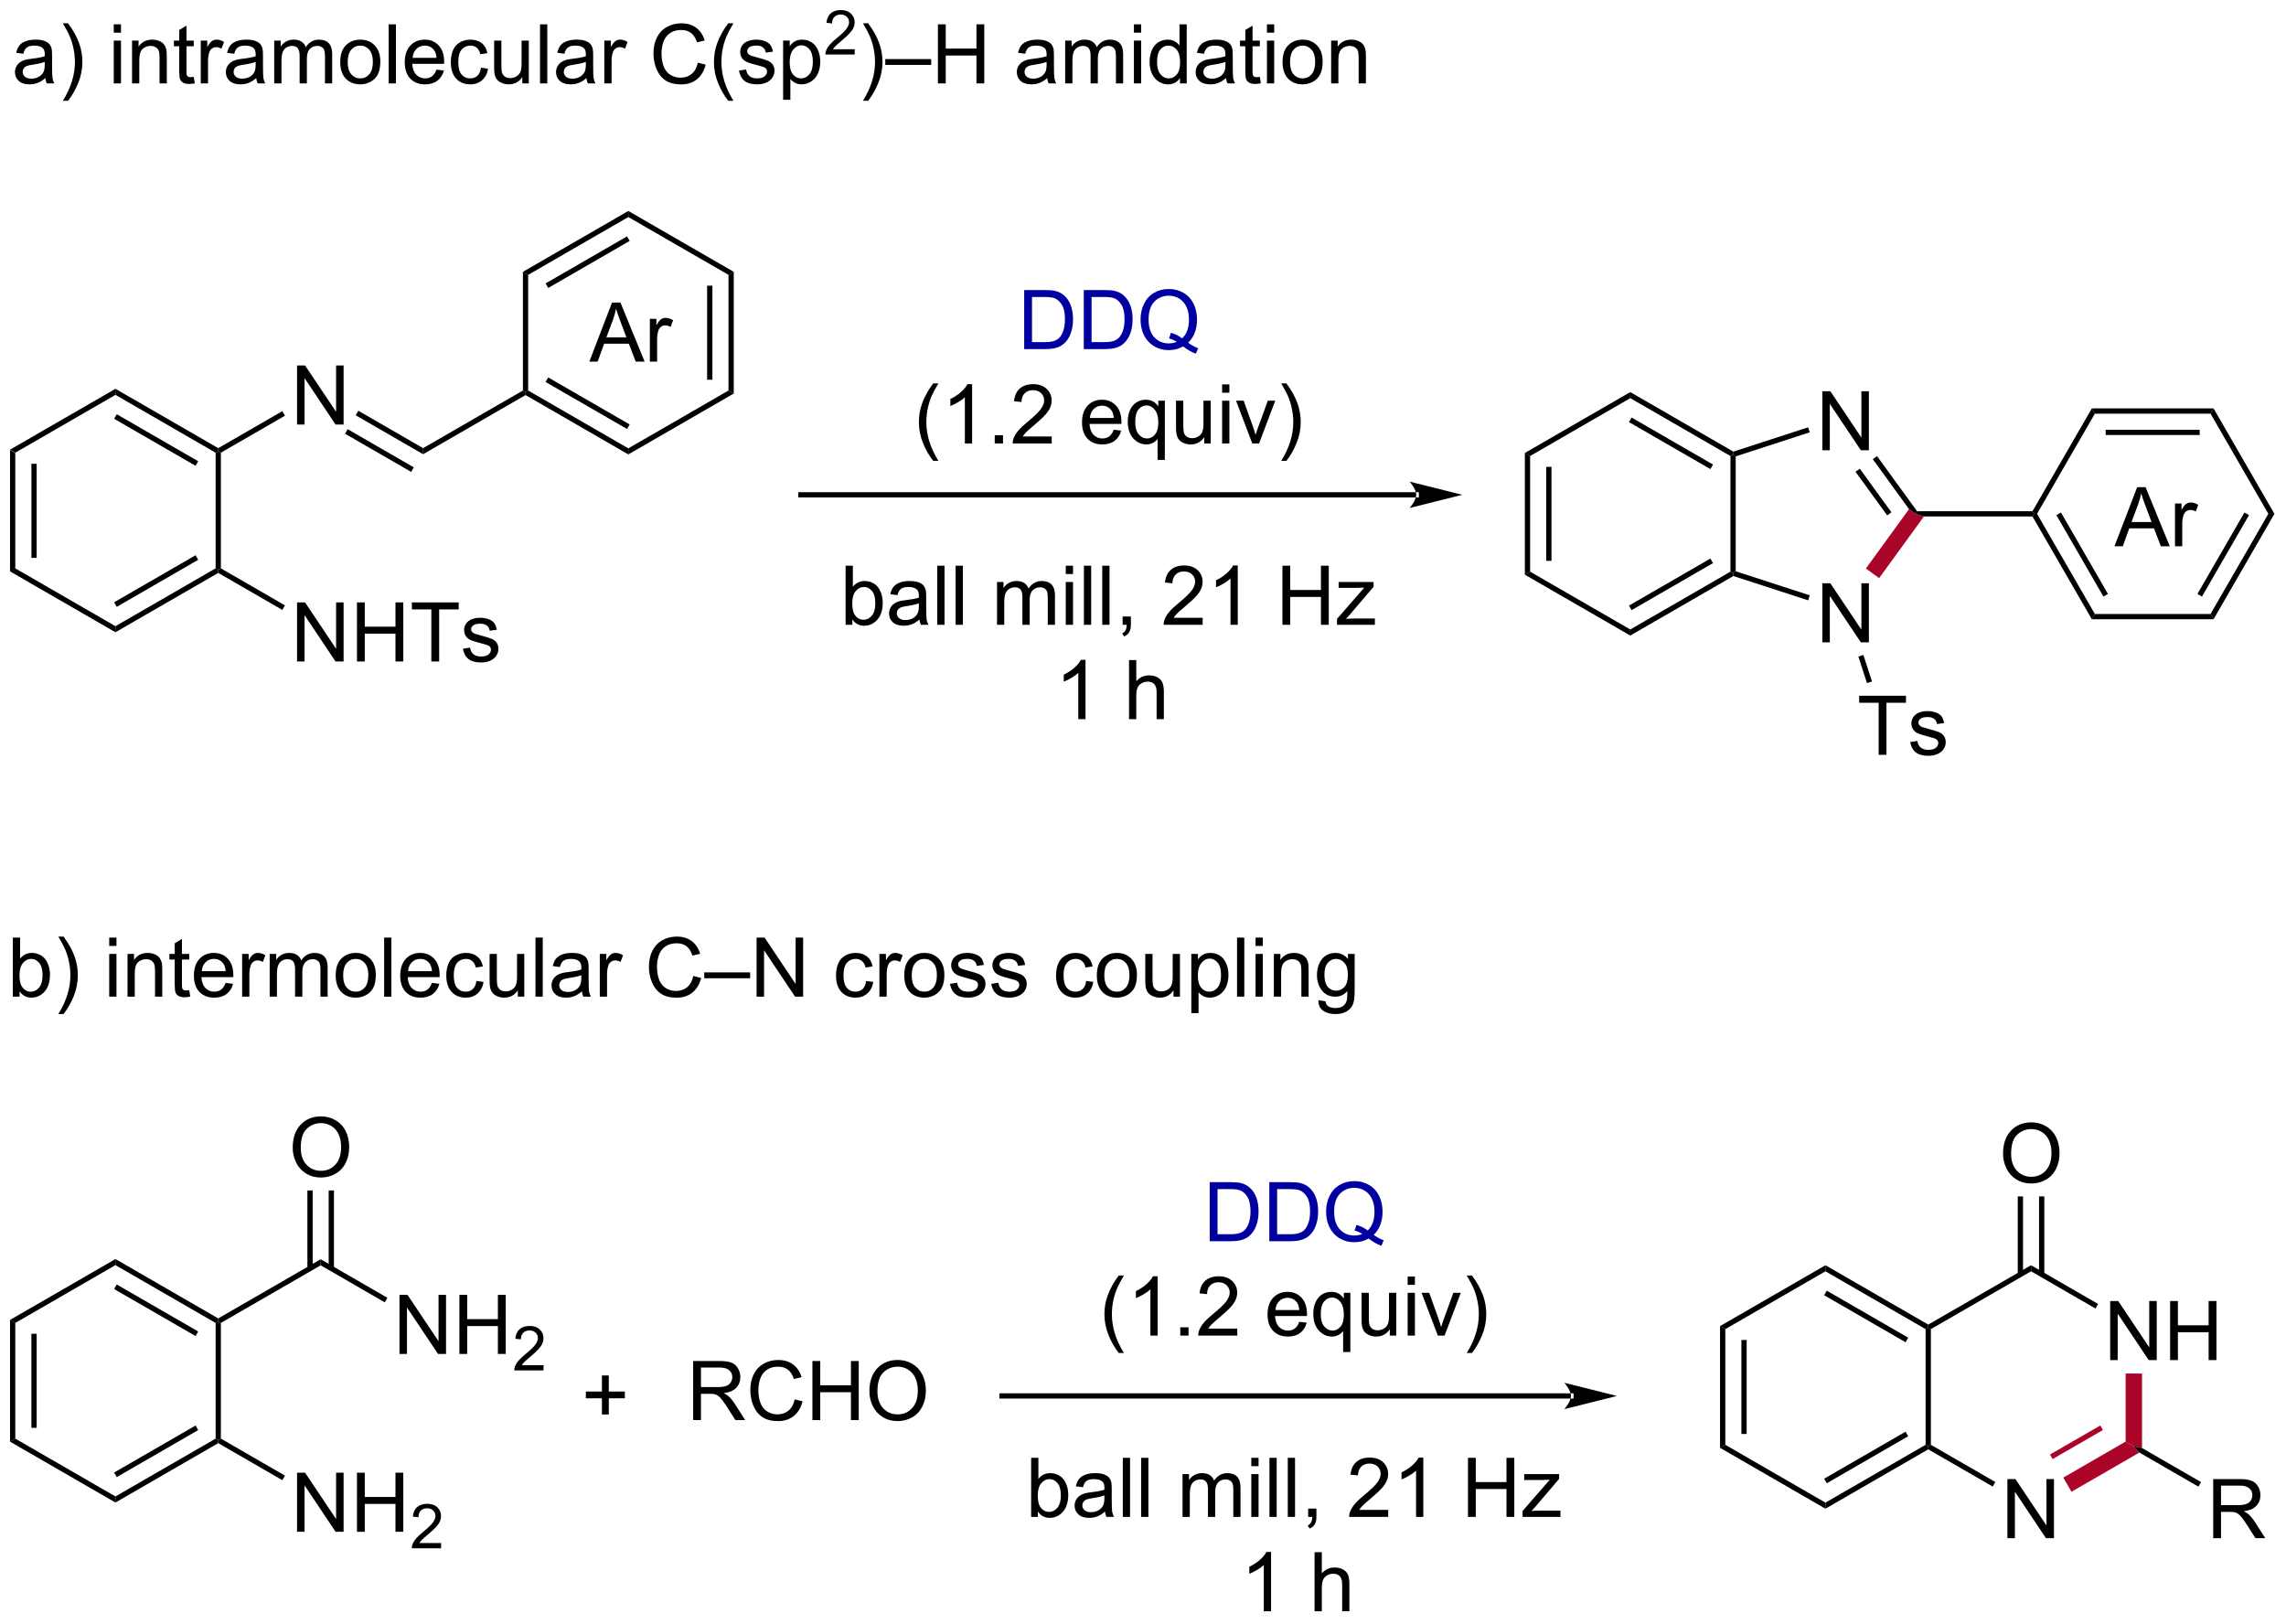 <?xml version="1.0" encoding="UTF-8"?>
<!DOCTYPE svg PUBLIC '-//W3C//DTD SVG 1.0//EN'
          'http://www.w3.org/TR/2001/REC-SVG-20010904/DTD/svg10.dtd'>
<svg stroke-dasharray="none" shape-rendering="auto" xmlns="http://www.w3.org/2000/svg" font-family="'Dialog'" text-rendering="auto" width="608" fill-opacity="1" color-interpolation="auto" color-rendering="auto" preserveAspectRatio="xMidYMid meet" font-size="12px" viewBox="0 0 608 432" fill="black" xmlns:xlink="http://www.w3.org/1999/xlink" stroke="black" image-rendering="auto" stroke-miterlimit="10" stroke-linecap="square" stroke-linejoin="miter" font-style="normal" stroke-width="1" height="432" stroke-dashoffset="0" font-weight="normal" stroke-opacity="1"
><!--Generated by the Batik Graphics2D SVG Generator--><defs id="genericDefs"
  /><g
  ><defs id="defs1"
    ><clipPath clipPathUnits="userSpaceOnUse" id="clipPath1"
      ><path d="M0.89 2.883 L228.73 2.883 L228.73 164.578 L0.89 164.578 L0.89 2.883 Z"
      /></clipPath
      ><clipPath clipPathUnits="userSpaceOnUse" id="clipPath2"
      ><path d="M-0.972 11.649 L-0.972 168.848 L220.533 168.848 L220.533 11.649 Z"
      /></clipPath
    ></defs
    ><g transform="scale(2.667,2.667) translate(-0.89,-2.883) matrix(1.029,0,0,1.029,1.89,-9.099)"
    ><path d="M0 55.248 L0.51 55.542 L0.51 66.756 L0 67.051 ZM2.072 56.591 L2.072 65.707 L2.582 65.707 L2.582 56.591 Z" stroke="none" clip-path="url(#clipPath2)"
    /></g
    ><g transform="matrix(2.743,0,0,2.743,2.667,-31.951)"
    ><path d="M0 67.051 L0.51 66.756 L10.222 72.363 L10.222 72.952 Z" stroke="none" clip-path="url(#clipPath2)"
    /></g
    ><g transform="matrix(2.743,0,0,2.743,2.667,-31.951)"
    ><path d="M10.222 72.952 L10.222 72.363 L19.934 66.756 L20.189 66.903 L20.189 67.198 ZM10.35 70.487 L18.245 65.928 L17.99 65.487 L10.094 70.045 Z" stroke="none" clip-path="url(#clipPath2)"
    /></g
    ><g transform="matrix(2.743,0,0,2.743,2.667,-31.951)"
    ><path d="M20.444 66.756 L20.189 66.903 L19.934 66.756 L19.934 55.542 L20.189 55.395 L20.444 55.542 Z" stroke="none" clip-path="url(#clipPath2)"
    /></g
    ><g transform="matrix(2.743,0,0,2.743,2.667,-31.951)"
    ><path d="M20.189 55.1 L20.189 55.395 L19.934 55.542 L10.222 49.935 L10.222 49.346 ZM18.245 56.37 L10.35 51.812 L10.094 52.253 L17.99 56.812 Z" stroke="none" clip-path="url(#clipPath2)"
    /></g
    ><g transform="matrix(2.743,0,0,2.743,2.667,-31.951)"
    ><path d="M10.222 49.346 L10.222 49.935 L0.51 55.542 L0 55.248 Z" stroke="none" clip-path="url(#clipPath2)"
    /></g
    ><g transform="matrix(2.743,0,0,2.743,2.667,-31.951)"
    ><path d="M27.83 75.788 L27.83 70.061 L28.609 70.061 L31.617 74.556 L31.617 70.061 L32.343 70.061 L32.343 75.788 L31.565 75.788 L28.557 71.288 L28.557 75.788 L27.83 75.788 ZM33.639 75.788 L33.639 70.061 L34.397 70.061 L34.397 72.413 L37.373 72.413 L37.373 70.061 L38.131 70.061 L38.131 75.788 L37.373 75.788 L37.373 73.087 L34.397 73.087 L34.397 75.788 L33.639 75.788 ZM40.851 75.788 L40.851 70.736 L38.963 70.736 L38.963 70.061 L43.502 70.061 L43.502 70.736 L41.609 70.736 L41.609 75.788 L40.851 75.788 ZM43.91 74.548 L44.605 74.439 Q44.662 74.858 44.931 75.082 Q45.199 75.303 45.678 75.303 Q46.162 75.303 46.397 75.106 Q46.631 74.908 46.631 74.642 Q46.631 74.405 46.425 74.267 Q46.279 74.173 45.707 74.03 Q44.933 73.835 44.634 73.692 Q44.334 73.548 44.181 73.298 Q44.027 73.046 44.027 72.741 Q44.027 72.462 44.152 72.228 Q44.279 71.991 44.498 71.835 Q44.662 71.712 44.946 71.629 Q45.23 71.546 45.553 71.546 Q46.042 71.546 46.41 71.686 Q46.779 71.827 46.954 72.067 Q47.131 72.306 47.199 72.71 L46.511 72.803 Q46.464 72.483 46.238 72.303 Q46.014 72.124 45.605 72.124 Q45.121 72.124 44.912 72.285 Q44.707 72.444 44.707 72.658 Q44.707 72.796 44.792 72.905 Q44.879 73.017 45.061 73.093 Q45.167 73.132 45.683 73.272 Q46.428 73.47 46.722 73.598 Q47.019 73.725 47.186 73.968 Q47.355 74.21 47.355 74.569 Q47.355 74.921 47.149 75.231 Q46.944 75.54 46.556 75.712 Q46.17 75.882 45.683 75.882 Q44.873 75.882 44.449 75.546 Q44.027 75.21 43.91 74.548 Z" stroke="none" clip-path="url(#clipPath2)"
    /></g
    ><g transform="matrix(2.743,0,0,2.743,2.667,-31.951)"
    ><path d="M20.189 67.198 L20.189 66.903 L20.444 66.756 L26.658 70.344 L26.403 70.786 Z" stroke="none" clip-path="url(#clipPath2)"
    /></g
    ><g transform="matrix(2.743,0,0,2.743,2.667,-31.951)"
    ><path d="M27.83 52.81 L27.83 47.084 L28.609 47.084 L31.617 51.579 L31.617 47.084 L32.343 47.084 L32.343 52.81 L31.565 52.81 L28.557 48.31 L28.557 52.81 L27.83 52.81 Z" stroke="none" clip-path="url(#clipPath2)"
    /></g
    ><g transform="matrix(2.743,0,0,2.743,2.667,-31.951)"
    ><path d="M20.444 55.542 L20.189 55.395 L20.189 55.1 L26.403 51.513 L26.658 51.954 Z" stroke="none" clip-path="url(#clipPath2)"
    /></g
    ><g transform="matrix(2.743,0,0,2.743,2.667,-31.951)"
    ><path d="M33.518 51.916 L33.773 51.475 L40.053 55.1 L40.053 55.689 ZM32.486 53.704 L38.893 57.404 L39.148 56.962 L32.741 53.262 Z" stroke="none" clip-path="url(#clipPath2)"
    /></g
    ><g transform="matrix(2.743,0,0,2.743,2.667,-31.951)"
    ><path d="M40.053 55.689 L40.053 55.1 L49.73 49.513 L49.985 49.66 L49.985 49.955 Z" stroke="none" clip-path="url(#clipPath2)"
    /></g
    ><g transform="matrix(2.743,0,0,2.743,2.667,-31.951)"
    ><path d="M49.985 49.955 L49.985 49.66 L50.24 49.513 L59.952 55.12 L59.952 55.709 ZM51.929 48.685 L59.825 53.244 L60.08 52.802 L52.184 48.243 Z" stroke="none" clip-path="url(#clipPath2)"
    /></g
    ><g transform="matrix(2.743,0,0,2.743,2.667,-31.951)"
    ><path d="M59.952 55.709 L59.952 55.12 L69.664 49.513 L70.174 49.808 Z" stroke="none" clip-path="url(#clipPath2)"
    /></g
    ><g transform="matrix(2.743,0,0,2.743,2.667,-31.951)"
    ><path d="M70.174 49.808 L69.664 49.513 L69.664 38.299 L70.174 38.004 ZM68.102 48.464 L68.102 39.348 L67.592 39.348 L67.592 48.464 Z" stroke="none" clip-path="url(#clipPath2)"
    /></g
    ><g transform="matrix(2.743,0,0,2.743,2.667,-31.951)"
    ><path d="M70.174 38.004 L69.664 38.299 L59.952 32.692 L59.952 32.103 Z" stroke="none" clip-path="url(#clipPath2)"
    /></g
    ><g transform="matrix(2.743,0,0,2.743,2.667,-31.951)"
    ><path d="M59.952 32.103 L59.952 32.692 L50.24 38.299 L49.73 38.004 ZM59.825 34.569 L51.929 39.127 L52.184 39.569 L60.08 35.01 Z" stroke="none" clip-path="url(#clipPath2)"
    /></g
    ><g transform="matrix(2.743,0,0,2.743,2.667,-31.951)"
    ><path d="M49.73 38.004 L50.24 38.299 L50.24 49.513 L49.985 49.66 L49.73 49.513 Z" stroke="none" clip-path="url(#clipPath2)"
    /></g
    ><g transform="matrix(2.743,0,0,2.743,2.667,-31.951)"
    ><path d="M146.881 55.567 L147.391 55.862 L147.391 67.076 L146.881 67.37 ZM148.953 56.91 L148.953 66.027 L149.463 66.027 L149.463 56.91 Z" stroke="none" clip-path="url(#clipPath2)"
    /></g
    ><g transform="matrix(2.743,0,0,2.743,2.667,-31.951)"
    ><path d="M146.881 67.37 L147.391 67.076 L157.103 72.683 L157.103 73.272 Z" stroke="none" clip-path="url(#clipPath2)"
    /></g
    ><g transform="matrix(2.743,0,0,2.743,2.667,-31.951)"
    ><path d="M157.103 73.272 L157.103 72.683 L166.815 67.076 L167.07 67.223 L167.099 67.501 ZM157.231 70.806 L165.126 66.248 L164.871 65.806 L156.975 70.365 Z" stroke="none" clip-path="url(#clipPath2)"
    /></g
    ><g transform="matrix(2.743,0,0,2.743,2.667,-31.951)"
    ><path d="M167.325 67.038 L167.07 67.223 L166.815 67.076 L166.815 55.862 L167.07 55.714 L167.325 55.9 Z" stroke="none" clip-path="url(#clipPath2)"
    /></g
    ><g transform="matrix(2.743,0,0,2.743,2.667,-31.951)"
    ><path d="M167.099 55.437 L167.07 55.714 L166.815 55.862 L157.103 50.255 L157.103 49.666 ZM165.126 56.69 L157.231 52.131 L156.975 52.573 L164.871 57.131 Z" stroke="none" clip-path="url(#clipPath2)"
    /></g
    ><g transform="matrix(2.743,0,0,2.743,2.667,-31.951)"
    ><path d="M157.103 49.666 L157.103 50.255 L147.391 55.862 L146.881 55.567 Z" stroke="none" clip-path="url(#clipPath2)"
    /></g
    ><g transform="matrix(2.743,0,0,2.743,2.667,-31.951)"
    ><path d="M175.725 73.93 L175.725 68.203 L176.503 68.203 L179.511 72.698 L179.511 68.203 L180.238 68.203 L180.238 73.93 L179.459 73.93 L176.451 69.43 L176.451 73.93 L175.725 73.93 Z" stroke="none" clip-path="url(#clipPath2)"
    /></g
    ><g transform="matrix(2.743,0,0,2.743,2.667,-31.951)"
    ><path d="M175.725 55.308 L175.725 49.581 L176.503 49.581 L179.511 54.076 L179.511 49.581 L180.238 49.581 L180.238 55.308 L179.459 55.308 L176.451 50.808 L176.451 55.308 L175.725 55.308 Z" stroke="none" clip-path="url(#clipPath2)"
    /></g
    ><g transform="matrix(2.743,0,0,2.743,2.667,-31.951)"
    ><path d="M167.099 67.501 L167.07 67.223 L167.325 67.038 L174.503 69.37 L174.346 69.855 Z" stroke="none" clip-path="url(#clipPath2)"
    /></g
    ><g fill="rgb(171,4,41)" transform="matrix(2.743,0,0,2.743,2.667,-31.951)" stroke="rgb(171,4,41)"
    ><path d="M181.23 67.705 L179.946 66.772 L184.132 61.011 L184.78 61.469 L185.576 61.724 Z" stroke="none" clip-path="url(#clipPath2)"
    /></g
    ><g transform="matrix(2.743,0,0,2.743,2.667,-31.951)"
    ><path d="M184.91 61.214 L184.78 61.469 L184.132 61.011 L180.618 56.174 L181.03 55.874 ZM182.426 61.319 L179.355 57.092 L178.942 57.392 L182.013 61.619 Z" stroke="none" clip-path="url(#clipPath2)"
    /></g
    ><g transform="matrix(2.743,0,0,2.743,2.667,-31.951)"
    ><path d="M174.346 53.082 L174.503 53.567 L167.325 55.9 L167.07 55.714 L167.099 55.437 Z" stroke="none" clip-path="url(#clipPath2)"
    /></g
    ><g transform="matrix(2.743,0,0,2.743,2.667,-31.951)"
    ><path d="M185.576 61.724 L184.78 61.469 L184.91 61.214 L196.101 61.214 L196.249 61.469 L196.101 61.724 Z" stroke="none" clip-path="url(#clipPath2)"
    /></g
    ><g transform="matrix(2.743,0,0,2.743,2.667,-31.951)"
    ><path d="M196.101 61.724 L196.249 61.469 L196.543 61.469 L202.15 71.18 L201.856 71.691 ZM198.42 61.596 L202.978 69.492 L203.42 69.237 L198.862 61.341 Z" stroke="none" clip-path="url(#clipPath2)"
    /></g
    ><g transform="matrix(2.743,0,0,2.743,2.667,-31.951)"
    ><path d="M201.856 71.691 L202.15 71.18 L213.364 71.18 L213.659 71.691 Z" stroke="none" clip-path="url(#clipPath2)"
    /></g
    ><g transform="matrix(2.743,0,0,2.743,2.667,-31.951)"
    ><path d="M213.659 71.691 L213.364 71.18 L218.971 61.469 L219.56 61.469 ZM212.536 69.492 L217.095 61.596 L216.653 61.341 L212.095 69.237 Z" stroke="none" clip-path="url(#clipPath2)"
    /></g
    ><g transform="matrix(2.743,0,0,2.743,2.667,-31.951)"
    ><path d="M219.56 61.469 L218.971 61.469 L213.364 51.757 L213.659 51.247 Z" stroke="none" clip-path="url(#clipPath2)"
    /></g
    ><g transform="matrix(2.743,0,0,2.743,2.667,-31.951)"
    ><path d="M213.659 51.247 L213.364 51.757 L202.15 51.757 L201.856 51.247 ZM212.315 53.318 L203.199 53.318 L203.199 53.829 L212.315 53.829 Z" stroke="none" clip-path="url(#clipPath2)"
    /></g
    ><g transform="matrix(2.743,0,0,2.743,2.667,-31.951)"
    ><path d="M201.856 51.247 L202.15 51.757 L196.543 61.469 L196.249 61.469 L196.101 61.214 Z" stroke="none" clip-path="url(#clipPath2)"
    /></g
    ><g transform="matrix(2.743,0,0,2.743,2.667,-31.951)"
    ><path d="M181.185 84.837 L181.185 79.785 L179.297 79.785 L179.297 79.11 L183.836 79.11 L183.836 79.785 L181.942 79.785 L181.942 84.837 L181.185 84.837 ZM184.243 83.597 L184.939 83.488 Q184.996 83.907 185.264 84.131 Q185.532 84.353 186.012 84.353 Q186.496 84.353 186.73 84.155 Q186.965 83.957 186.965 83.691 Q186.965 83.454 186.759 83.316 Q186.613 83.222 186.04 83.079 Q185.267 82.884 184.967 82.74 Q184.668 82.597 184.514 82.347 Q184.361 82.095 184.361 81.79 Q184.361 81.511 184.486 81.277 Q184.613 81.04 184.832 80.884 Q184.996 80.761 185.28 80.678 Q185.564 80.595 185.887 80.595 Q186.376 80.595 186.743 80.735 Q187.113 80.876 187.288 81.115 Q187.465 81.355 187.532 81.759 L186.845 81.853 Q186.798 81.532 186.571 81.353 Q186.347 81.173 185.939 81.173 Q185.454 81.173 185.246 81.334 Q185.04 81.493 185.04 81.707 Q185.04 81.845 185.126 81.954 Q185.212 82.066 185.394 82.142 Q185.501 82.181 186.017 82.321 Q186.762 82.519 187.056 82.647 Q187.353 82.774 187.519 83.017 Q187.689 83.259 187.689 83.618 Q187.689 83.97 187.483 84.28 Q187.277 84.59 186.889 84.761 Q186.504 84.931 186.017 84.931 Q185.207 84.931 184.782 84.595 Q184.361 84.259 184.243 83.597 Z" stroke="none" clip-path="url(#clipPath2)"
    /></g
    ><g transform="matrix(2.743,0,0,2.743,2.667,-31.951)"
    ><path d="M179.218 75.308 L179.704 75.151 L180.54 77.724 L180.054 77.881 Z" stroke="none" clip-path="url(#clipPath2)"
    /></g
    ><g transform="matrix(2.743,0,0,2.743,2.667,-31.951)"
    ><path d="M0 139.628 L0.51 139.922 L0.51 151.136 L0 151.431 ZM2.072 140.971 L2.072 150.088 L2.582 150.088 L2.582 140.971 Z" stroke="none" clip-path="url(#clipPath2)"
    /></g
    ><g transform="matrix(2.743,0,0,2.743,2.667,-31.951)"
    ><path d="M0 151.431 L0.51 151.136 L10.222 156.744 L10.222 157.333 Z" stroke="none" clip-path="url(#clipPath2)"
    /></g
    ><g transform="matrix(2.743,0,0,2.743,2.667,-31.951)"
    ><path d="M10.222 157.333 L10.222 156.744 L19.934 151.136 L20.189 151.284 L20.189 151.578 ZM10.35 154.867 L18.245 150.309 L17.99 149.867 L10.094 154.425 Z" stroke="none" clip-path="url(#clipPath2)"
    /></g
    ><g transform="matrix(2.743,0,0,2.743,2.667,-31.951)"
    ><path d="M20.444 151.136 L20.189 151.284 L19.934 151.136 L19.934 139.922 L20.189 139.775 L20.444 139.922 Z" stroke="none" clip-path="url(#clipPath2)"
    /></g
    ><g transform="matrix(2.743,0,0,2.743,2.667,-31.951)"
    ><path d="M20.189 139.481 L20.189 139.775 L19.934 139.922 L10.222 134.315 L10.222 133.726 ZM18.245 140.75 L10.35 136.192 L10.094 136.634 L17.99 141.192 Z" stroke="none" clip-path="url(#clipPath2)"
    /></g
    ><g transform="matrix(2.743,0,0,2.743,2.667,-31.951)"
    ><path d="M10.222 133.726 L10.222 134.315 L0.51 139.922 L0 139.628 Z" stroke="none" clip-path="url(#clipPath2)"
    /></g
    ><g transform="matrix(2.743,0,0,2.743,2.667,-31.951)"
    ><path d="M20.444 139.922 L20.189 139.775 L20.189 139.481 L30.121 133.746 L30.121 134.335 Z" stroke="none" clip-path="url(#clipPath2)"
    /></g
    ><g transform="matrix(2.743,0,0,2.743,2.667,-31.951)"
    ><path d="M37.763 142.925 L37.763 137.198 L38.541 137.198 L41.549 141.693 L41.549 137.198 L42.276 137.198 L42.276 142.925 L41.497 142.925 L38.489 138.425 L38.489 142.925 L37.763 142.925 ZM43.571 142.925 L43.571 137.198 L44.329 137.198 L44.329 139.55 L47.305 139.55 L47.305 137.198 L48.063 137.198 L48.063 142.925 L47.305 142.925 L47.305 140.225 L44.329 140.225 L44.329 142.925 L43.571 142.925 Z" stroke="none" clip-path="url(#clipPath2)"
    /></g
    ><g transform="matrix(2.743,0,0,2.743,2.667,-31.951)"
    ><path d="M51.729 144.017 L51.729 144.525 L48.889 144.525 Q48.884 144.334 48.952 144.158 Q49.059 143.869 49.298 143.588 Q49.538 143.306 49.989 142.937 Q50.688 142.363 50.934 142.027 Q51.181 141.691 51.181 141.392 Q51.181 141.08 50.956 140.865 Q50.733 140.648 50.372 140.648 Q49.991 140.648 49.763 140.877 Q49.534 141.105 49.532 141.51 L48.989 141.455 Q49.046 140.847 49.409 140.531 Q49.772 140.213 50.384 140.213 Q51.003 140.213 51.362 140.556 Q51.723 140.898 51.723 141.404 Q51.723 141.662 51.618 141.912 Q51.513 142.16 51.266 142.435 Q51.022 142.711 50.454 143.191 Q49.979 143.59 49.844 143.732 Q49.71 143.875 49.622 144.017 L51.729 144.017 Z" stroke="none" clip-path="url(#clipPath2)"
    /></g
    ><g transform="matrix(2.743,0,0,2.743,2.667,-31.951)"
    ><path d="M30.121 134.335 L30.121 133.746 L36.59 137.481 L36.335 137.923 Z" stroke="none" clip-path="url(#clipPath2)"
    /></g
    ><g transform="matrix(2.743,0,0,2.743,2.667,-31.951)"
    ><path d="M27.83 160.168 L27.83 154.441 L28.609 154.441 L31.617 158.936 L31.617 154.441 L32.343 154.441 L32.343 160.168 L31.565 160.168 L28.557 155.668 L28.557 160.168 L27.83 160.168 ZM33.639 160.168 L33.639 154.441 L34.397 154.441 L34.397 156.793 L37.373 156.793 L37.373 154.441 L38.131 154.441 L38.131 160.168 L37.373 160.168 L37.373 157.468 L34.397 157.468 L34.397 160.168 L33.639 160.168 Z" stroke="none" clip-path="url(#clipPath2)"
    /></g
    ><g transform="matrix(2.743,0,0,2.743,2.667,-31.951)"
    ><path d="M41.797 161.26 L41.797 161.768 L38.957 161.768 Q38.951 161.577 39.02 161.401 Q39.127 161.112 39.365 160.831 Q39.606 160.549 40.057 160.18 Q40.756 159.606 41.002 159.27 Q41.248 158.934 41.248 158.635 Q41.248 158.323 41.024 158.108 Q40.801 157.891 40.44 157.891 Q40.059 157.891 39.83 158.12 Q39.602 158.348 39.6 158.752 L39.057 158.698 Q39.114 158.09 39.477 157.774 Q39.84 157.456 40.451 157.456 Q41.071 157.456 41.43 157.799 Q41.791 158.141 41.791 158.647 Q41.791 158.905 41.686 159.155 Q41.58 159.403 41.334 159.678 Q41.09 159.954 40.522 160.434 Q40.047 160.833 39.912 160.975 Q39.778 161.118 39.69 161.26 L41.797 161.26 Z" stroke="none" clip-path="url(#clipPath2)"
    /></g
    ><g transform="matrix(2.743,0,0,2.743,2.667,-31.951)"
    ><path d="M20.189 151.578 L20.189 151.284 L20.444 151.136 L26.658 154.724 L26.403 155.166 Z" stroke="none" clip-path="url(#clipPath2)"
    /></g
    ><g transform="matrix(2.743,0,0,2.743,2.667,-31.951)"
    ><path d="M27.409 122.933 Q27.409 121.506 28.174 120.701 Q28.94 119.894 30.151 119.894 Q30.943 119.894 31.578 120.274 Q32.216 120.652 32.55 121.329 Q32.886 122.006 32.886 122.865 Q32.886 123.738 32.534 124.425 Q32.182 125.113 31.537 125.467 Q30.893 125.821 30.146 125.821 Q29.339 125.821 28.701 125.43 Q28.065 125.037 27.737 124.363 Q27.409 123.686 27.409 122.933 ZM28.19 122.943 Q28.19 123.98 28.745 124.576 Q29.302 125.17 30.143 125.17 Q30.997 125.17 31.549 124.568 Q32.104 123.967 32.104 122.863 Q32.104 122.162 31.867 121.641 Q31.63 121.12 31.174 120.834 Q30.721 120.545 30.154 120.545 Q29.349 120.545 28.768 121.1 Q28.19 121.652 28.19 122.943 Z" stroke="none" clip-path="url(#clipPath2)"
    /></g
    ><g transform="matrix(2.743,0,0,2.743,2.667,-31.951)"
    ><path d="M31.408 134.637 L31.408 127.074 L30.898 127.074 L30.898 134.637 ZM29.344 134.637 L29.344 127.074 L28.834 127.074 L28.834 134.637 Z" stroke="none" clip-path="url(#clipPath2)"
    /></g
    ><g transform="matrix(2.743,0,0,2.743,2.667,-31.951)"
    ><path d="M57.392 148.798 L57.392 147.228 L55.833 147.228 L55.833 146.572 L57.392 146.572 L57.392 145.014 L58.057 145.014 L58.057 146.572 L59.614 146.572 L59.614 147.228 L58.057 147.228 L58.057 148.798 L57.392 148.798 Z" stroke="none" clip-path="url(#clipPath2)"
    /></g
    ><g transform="matrix(2.743,0,0,2.743,2.667,-31.951)"
    ><path d="M165.805 140.227 L166.316 140.522 L166.316 151.736 L165.805 152.03 ZM167.877 141.571 L167.877 150.687 L168.387 150.687 L168.387 141.571 Z" stroke="none" clip-path="url(#clipPath2)"
    /></g
    ><g transform="matrix(2.743,0,0,2.743,2.667,-31.951)"
    ><path d="M165.805 152.03 L166.316 151.736 L176.027 157.343 L176.027 157.932 Z" stroke="none" clip-path="url(#clipPath2)"
    /></g
    ><g transform="matrix(2.743,0,0,2.743,2.667,-31.951)"
    ><path d="M176.027 157.932 L176.027 157.343 L185.739 151.736 L185.994 151.883 L185.994 152.178 ZM176.155 155.466 L184.05 150.908 L183.795 150.466 L175.9 155.024 Z" stroke="none" clip-path="url(#clipPath2)"
    /></g
    ><g transform="matrix(2.743,0,0,2.743,2.667,-31.951)"
    ><path d="M186.249 151.736 L185.994 151.883 L185.739 151.736 L185.739 140.522 L185.994 140.375 L186.249 140.522 Z" stroke="none" clip-path="url(#clipPath2)"
    /></g
    ><g transform="matrix(2.743,0,0,2.743,2.667,-31.951)"
    ><path d="M185.994 140.08 L185.994 140.375 L185.739 140.522 L176.027 134.915 L176.027 134.326 ZM184.05 141.35 L176.155 136.791 L175.9 137.233 L183.795 141.791 Z" stroke="none" clip-path="url(#clipPath2)"
    /></g
    ><g transform="matrix(2.743,0,0,2.743,2.667,-31.951)"
    ><path d="M176.027 134.326 L176.027 134.915 L166.316 140.522 L165.805 140.227 Z" stroke="none" clip-path="url(#clipPath2)"
    /></g
    ><g transform="matrix(2.743,0,0,2.743,2.667,-31.951)"
    ><path d="M193.67 160.787 L193.67 155.061 L194.449 155.061 L197.457 159.556 L197.457 155.061 L198.183 155.061 L198.183 160.787 L197.405 160.787 L194.397 156.287 L194.397 160.787 L193.67 160.787 Z" stroke="none" clip-path="url(#clipPath2)"
    /></g
    ><g transform="matrix(2.743,0,0,2.743,2.667,-31.951)"
    ><path d="M203.637 143.524 L203.637 137.798 L204.416 137.798 L207.423 142.293 L207.423 137.798 L208.15 137.798 L208.15 143.524 L207.371 143.524 L204.363 139.024 L204.363 143.524 L203.637 143.524 ZM209.446 143.524 L209.446 137.798 L210.203 137.798 L210.203 140.149 L213.18 140.149 L213.18 137.798 L213.938 137.798 L213.938 143.524 L213.18 143.524 L213.18 140.824 L210.203 140.824 L210.203 143.524 L209.446 143.524 Z" stroke="none" clip-path="url(#clipPath2)"
    /></g
    ><g transform="matrix(2.743,0,0,2.743,2.667,-31.951)"
    ><path d="M185.994 152.178 L185.994 151.883 L186.249 151.736 L192.498 155.344 L192.243 155.785 Z" stroke="none" clip-path="url(#clipPath2)"
    /></g
    ><g fill="rgb(171,4,41)" transform="matrix(2.743,0,0,2.743,2.667,-31.951)" stroke="rgb(171,4,41)"
    ><path d="M199.883 156.29 L199.089 154.915 L205.134 151.425 L205.928 151.883 L206.466 152.489 ZM198.053 153.121 L202.935 150.303 L202.68 149.861 L197.798 152.679 Z" stroke="none" clip-path="url(#clipPath2)"
    /></g
    ><g fill="rgb(171,4,41)" transform="matrix(2.743,0,0,2.743,2.667,-31.951)" stroke="rgb(171,4,41)"
    ><path d="M206.721 152.047 L205.928 151.883 L205.134 151.425 L205.134 144.825 L206.721 144.825 Z" stroke="none" clip-path="url(#clipPath2)"
    /></g
    ><g transform="matrix(2.743,0,0,2.743,2.667,-31.951)"
    ><path d="M202.465 138.081 L202.209 138.522 L195.961 134.915 L195.961 134.326 Z" stroke="none" clip-path="url(#clipPath2)"
    /></g
    ><g transform="matrix(2.743,0,0,2.743,2.667,-31.951)"
    ><path d="M195.961 134.326 L195.961 134.915 L186.249 140.522 L185.994 140.375 L185.994 140.08 Z" stroke="none" clip-path="url(#clipPath2)"
    /></g
    ><g transform="matrix(2.743,0,0,2.743,2.667,-31.951)"
    ><path d="M193.249 123.512 Q193.249 122.085 194.014 121.281 Q194.78 120.473 195.991 120.473 Q196.783 120.473 197.418 120.853 Q198.056 121.231 198.389 121.908 Q198.725 122.585 198.725 123.445 Q198.725 124.317 198.374 125.004 Q198.022 125.692 197.376 126.046 Q196.733 126.4 195.986 126.4 Q195.179 126.4 194.541 126.01 Q193.905 125.617 193.577 124.942 Q193.249 124.265 193.249 123.512 ZM194.03 123.523 Q194.03 124.559 194.585 125.156 Q195.142 125.749 195.983 125.749 Q196.837 125.749 197.389 125.148 Q197.944 124.546 197.944 123.442 Q197.944 122.742 197.707 122.221 Q197.47 121.7 197.014 121.413 Q196.561 121.124 195.994 121.124 Q195.189 121.124 194.608 121.679 Q194.03 122.231 194.03 123.523 Z" stroke="none" clip-path="url(#clipPath2)"
    /></g
    ><g transform="matrix(2.743,0,0,2.743,2.667,-31.951)"
    ><path d="M197.248 135.216 L197.248 127.654 L196.738 127.654 L196.738 135.216 ZM195.184 135.216 L195.184 127.654 L194.674 127.654 L194.674 135.216 Z" stroke="none" clip-path="url(#clipPath2)"
    /></g
    ><g transform="matrix(2.743,0,0,2.743,2.667,-31.951)"
    ><path d="M66.236 149.339 L66.236 143.612 L68.775 143.612 Q69.541 143.612 69.939 143.766 Q70.338 143.919 70.575 144.31 Q70.814 144.701 70.814 145.175 Q70.814 145.784 70.418 146.203 Q70.025 146.62 69.2 146.732 Q69.502 146.878 69.658 147.018 Q69.989 147.323 70.285 147.779 L71.283 149.339 L70.33 149.339 L69.572 148.146 Q69.239 147.63 69.022 147.357 Q68.809 147.083 68.64 146.974 Q68.47 146.865 68.293 146.823 Q68.166 146.794 67.871 146.794 L66.994 146.794 L66.994 149.339 L66.236 149.339 ZM66.994 146.138 L68.621 146.138 Q69.142 146.138 69.434 146.031 Q69.728 145.925 69.879 145.688 Q70.033 145.451 70.033 145.175 Q70.033 144.768 69.736 144.508 Q69.442 144.245 68.806 144.245 L66.994 144.245 L66.994 146.138 ZM76.086 147.331 L76.844 147.521 Q76.607 148.456 75.987 148.948 Q75.368 149.438 74.474 149.438 Q73.547 149.438 72.966 149.06 Q72.388 148.682 72.084 147.969 Q71.782 147.253 71.782 146.432 Q71.782 145.537 72.123 144.873 Q72.466 144.206 73.097 143.859 Q73.727 143.513 74.485 143.513 Q75.344 143.513 75.93 143.951 Q76.516 144.388 76.748 145.182 L76 145.357 Q75.802 144.732 75.422 144.448 Q75.045 144.162 74.469 144.162 Q73.81 144.162 73.365 144.479 Q72.922 144.794 72.743 145.328 Q72.563 145.862 72.563 146.427 Q72.563 147.159 72.776 147.703 Q72.99 148.248 73.438 148.518 Q73.888 148.787 74.412 148.787 Q75.047 148.787 75.487 148.419 Q75.93 148.052 76.086 147.331 ZM77.801 149.339 L77.801 143.612 L78.559 143.612 L78.559 145.964 L81.535 145.964 L81.535 143.612 L82.293 143.612 L82.293 149.339 L81.535 149.339 L81.535 146.638 L78.559 146.638 L78.559 149.339 L77.801 149.339 ZM83.326 146.55 Q83.326 145.123 84.091 144.318 Q84.857 143.511 86.068 143.511 Q86.86 143.511 87.495 143.891 Q88.133 144.268 88.466 144.946 Q88.802 145.623 88.802 146.482 Q88.802 147.354 88.451 148.042 Q88.099 148.729 87.454 149.083 Q86.81 149.438 86.063 149.438 Q85.255 149.438 84.618 149.047 Q83.982 148.654 83.654 147.979 Q83.326 147.302 83.326 146.55 ZM84.107 146.56 Q84.107 147.596 84.662 148.193 Q85.219 148.787 86.06 148.787 Q86.914 148.787 87.466 148.185 Q88.021 147.583 88.021 146.479 Q88.021 145.779 87.784 145.258 Q87.547 144.737 87.091 144.451 Q86.638 144.162 86.071 144.162 Q85.266 144.162 84.685 144.716 Q84.107 145.268 84.107 146.56 Z" stroke="none" clip-path="url(#clipPath2)"
    /></g
    ><g transform="matrix(2.743,0,0,2.743,2.667,-31.951)"
    ><path d="M3.424 19.22 Q3.033 19.553 2.671 19.692 Q2.312 19.827 1.898 19.827 Q1.213 19.827 0.846 19.494 Q0.478 19.158 0.478 18.64 Q0.478 18.335 0.617 18.082 Q0.757 17.83 0.981 17.678 Q1.205 17.525 1.486 17.447 Q1.695 17.392 2.111 17.343 Q2.963 17.241 3.366 17.1 Q3.369 16.955 3.369 16.916 Q3.369 16.486 3.171 16.311 Q2.9 16.072 2.369 16.072 Q1.874 16.072 1.637 16.246 Q1.4 16.421 1.288 16.861 L0.601 16.767 Q0.695 16.327 0.908 16.056 Q1.124 15.783 1.53 15.637 Q1.937 15.491 2.471 15.491 Q3.002 15.491 3.333 15.616 Q3.666 15.741 3.822 15.931 Q3.978 16.119 4.041 16.408 Q4.077 16.587 4.077 17.056 L4.077 17.994 Q4.077 18.975 4.122 19.236 Q4.166 19.494 4.299 19.733 L3.564 19.733 Q3.455 19.515 3.424 19.22 ZM3.366 17.65 Q2.984 17.806 2.218 17.916 Q1.783 17.978 1.603 18.056 Q1.424 18.134 1.325 18.285 Q1.228 18.436 1.228 18.619 Q1.228 18.9 1.442 19.087 Q1.655 19.275 2.064 19.275 Q2.471 19.275 2.786 19.098 Q3.103 18.921 3.252 18.611 Q3.366 18.374 3.366 17.908 L3.366 17.65 ZM5.628 21.418 L5.123 21.418 Q6.292 19.541 6.292 17.663 Q6.292 16.928 6.123 16.205 Q5.99 15.619 5.753 15.08 Q5.6 14.728 5.123 13.908 L5.628 13.908 Q6.363 14.889 6.714 15.876 Q7.014 16.728 7.014 17.658 Q7.014 18.712 6.61 19.699 Q6.206 20.684 5.628 21.418 ZM10.057 14.814 L10.057 14.007 L10.76 14.007 L10.76 14.814 L10.057 14.814 ZM10.057 19.733 L10.057 15.585 L10.76 15.585 L10.76 19.733 L10.057 19.733 ZM11.831 19.733 L11.831 15.585 L12.464 15.585 L12.464 16.173 Q12.92 15.491 13.784 15.491 Q14.159 15.491 14.472 15.626 Q14.787 15.759 14.943 15.978 Q15.1 16.197 15.162 16.499 Q15.201 16.694 15.201 17.181 L15.201 19.733 L14.498 19.733 L14.498 17.21 Q14.498 16.78 14.415 16.567 Q14.334 16.353 14.126 16.228 Q13.917 16.1 13.636 16.1 Q13.185 16.1 12.86 16.387 Q12.534 16.671 12.534 17.468 L12.534 19.733 L11.831 19.733 ZM17.814 19.103 L17.916 19.725 Q17.619 19.788 17.385 19.788 Q17.002 19.788 16.791 19.668 Q16.58 19.546 16.494 19.348 Q16.408 19.15 16.408 18.517 L16.408 16.132 L15.893 16.132 L15.893 15.585 L16.408 15.585 L16.408 14.556 L17.109 14.134 L17.109 15.585 L17.814 15.585 L17.814 16.132 L17.109 16.132 L17.109 18.556 Q17.109 18.858 17.145 18.944 Q17.182 19.03 17.265 19.082 Q17.351 19.132 17.507 19.132 Q17.624 19.132 17.814 19.103 ZM18.495 19.733 L18.495 15.585 L19.128 15.585 L19.128 16.212 Q19.37 15.772 19.573 15.632 Q19.779 15.491 20.027 15.491 Q20.381 15.491 20.748 15.718 L20.506 16.369 Q20.248 16.218 19.99 16.218 Q19.761 16.218 19.576 16.356 Q19.394 16.494 19.316 16.741 Q19.198 17.116 19.198 17.561 L19.198 19.733 L18.495 19.733 ZM23.873 19.22 Q23.482 19.553 23.12 19.692 Q22.761 19.827 22.347 19.827 Q21.662 19.827 21.295 19.494 Q20.928 19.158 20.928 18.64 Q20.928 18.335 21.066 18.082 Q21.206 17.83 21.43 17.678 Q21.654 17.525 21.936 17.447 Q22.144 17.392 22.561 17.343 Q23.412 17.241 23.816 17.1 Q23.818 16.955 23.818 16.916 Q23.818 16.486 23.62 16.311 Q23.35 16.072 22.818 16.072 Q22.323 16.072 22.087 16.246 Q21.85 16.421 21.738 16.861 L21.05 16.767 Q21.144 16.327 21.357 16.056 Q21.573 15.783 21.98 15.637 Q22.386 15.491 22.92 15.491 Q23.451 15.491 23.782 15.616 Q24.115 15.741 24.271 15.931 Q24.428 16.119 24.49 16.408 Q24.527 16.587 24.527 17.056 L24.527 17.994 Q24.527 18.975 24.571 19.236 Q24.615 19.494 24.748 19.733 L24.014 19.733 Q23.904 19.515 23.873 19.22 ZM23.816 17.65 Q23.433 17.806 22.667 17.916 Q22.232 17.978 22.053 18.056 Q21.873 18.134 21.774 18.285 Q21.678 18.436 21.678 18.619 Q21.678 18.9 21.891 19.087 Q22.105 19.275 22.514 19.275 Q22.92 19.275 23.235 19.098 Q23.553 18.921 23.701 18.611 Q23.816 18.374 23.816 17.908 L23.816 17.65 ZM25.616 19.733 L25.616 15.585 L26.244 15.585 L26.244 16.166 Q26.439 15.861 26.762 15.676 Q27.088 15.491 27.502 15.491 Q27.963 15.491 28.257 15.684 Q28.554 15.874 28.674 16.218 Q29.166 15.491 29.955 15.491 Q30.572 15.491 30.903 15.832 Q31.236 16.173 31.236 16.884 L31.236 19.733 L30.538 19.733 L30.538 17.119 Q30.538 16.697 30.468 16.512 Q30.4 16.327 30.221 16.215 Q30.041 16.1 29.799 16.1 Q29.361 16.1 29.072 16.392 Q28.783 16.681 28.783 17.322 L28.783 19.733 L28.08 19.733 L28.08 17.038 Q28.08 16.569 27.908 16.335 Q27.736 16.1 27.346 16.1 Q27.049 16.1 26.796 16.257 Q26.546 16.413 26.432 16.715 Q26.32 17.015 26.32 17.58 L26.32 19.733 L25.616 19.733 ZM32.017 17.658 Q32.017 16.507 32.658 15.952 Q33.195 15.491 33.963 15.491 Q34.82 15.491 35.361 16.051 Q35.906 16.611 35.906 17.6 Q35.906 18.4 35.663 18.861 Q35.424 19.319 34.965 19.574 Q34.507 19.827 33.963 19.827 Q33.093 19.827 32.554 19.27 Q32.017 18.71 32.017 17.658 ZM32.742 17.658 Q32.742 18.455 33.088 18.853 Q33.437 19.249 33.963 19.249 Q34.486 19.249 34.833 18.85 Q35.182 18.452 35.182 17.634 Q35.182 16.866 34.833 16.47 Q34.484 16.072 33.963 16.072 Q33.437 16.072 33.088 16.468 Q32.742 16.861 32.742 17.658 ZM36.714 19.733 L36.714 14.007 L37.417 14.007 L37.417 19.733 L36.714 19.733 ZM41.346 18.397 L42.072 18.486 Q41.9 19.124 41.434 19.475 Q40.971 19.827 40.249 19.827 Q39.338 19.827 38.804 19.267 Q38.273 18.705 38.273 17.694 Q38.273 16.647 38.812 16.069 Q39.351 15.491 40.21 15.491 Q41.041 15.491 41.567 16.059 Q42.096 16.624 42.096 17.65 Q42.096 17.712 42.093 17.837 L38.999 17.837 Q39.038 18.522 39.385 18.887 Q39.734 19.249 40.252 19.249 Q40.64 19.249 40.913 19.046 Q41.187 18.843 41.346 18.397 ZM39.038 17.259 L41.353 17.259 Q41.307 16.736 41.088 16.475 Q40.752 16.069 40.218 16.069 Q39.734 16.069 39.403 16.395 Q39.072 16.718 39.038 17.259 ZM45.662 18.212 L46.355 18.303 Q46.24 19.017 45.774 19.423 Q45.308 19.827 44.628 19.827 Q43.777 19.827 43.258 19.27 Q42.74 18.712 42.74 17.673 Q42.74 17.001 42.962 16.499 Q43.185 15.994 43.641 15.744 Q44.097 15.491 44.631 15.491 Q45.308 15.491 45.738 15.832 Q46.167 16.173 46.287 16.803 L45.605 16.908 Q45.506 16.491 45.258 16.28 Q45.011 16.069 44.66 16.069 Q44.128 16.069 43.795 16.449 Q43.464 16.83 43.464 17.655 Q43.464 18.491 43.785 18.871 Q44.105 19.249 44.62 19.249 Q45.035 19.249 45.31 18.996 Q45.589 18.741 45.662 18.212 ZM49.675 19.733 L49.675 19.124 Q49.191 19.827 48.357 19.827 Q47.99 19.827 47.672 19.686 Q47.355 19.546 47.199 19.332 Q47.045 19.119 46.982 18.811 Q46.941 18.603 46.941 18.155 L46.941 15.585 L47.644 15.585 L47.644 17.884 Q47.644 18.436 47.685 18.626 Q47.753 18.905 47.967 19.064 Q48.183 19.22 48.498 19.22 Q48.816 19.22 49.092 19.059 Q49.37 18.897 49.485 18.619 Q49.6 18.337 49.6 17.806 L49.6 15.585 L50.303 15.585 L50.303 19.733 L49.675 19.733 ZM51.39 19.733 L51.39 14.007 L52.093 14.007 L52.093 19.733 L51.39 19.733 ZM55.889 19.22 Q55.498 19.553 55.136 19.692 Q54.777 19.827 54.363 19.827 Q53.678 19.827 53.31 19.494 Q52.943 19.158 52.943 18.64 Q52.943 18.335 53.081 18.082 Q53.222 17.83 53.446 17.678 Q53.67 17.525 53.951 17.447 Q54.16 17.392 54.576 17.343 Q55.428 17.241 55.831 17.1 Q55.834 16.955 55.834 16.916 Q55.834 16.486 55.636 16.311 Q55.365 16.072 54.834 16.072 Q54.339 16.072 54.102 16.246 Q53.865 16.421 53.753 16.861 L53.066 16.767 Q53.16 16.327 53.373 16.056 Q53.589 15.783 53.995 15.637 Q54.402 15.491 54.935 15.491 Q55.467 15.491 55.797 15.616 Q56.131 15.741 56.287 15.931 Q56.443 16.119 56.506 16.408 Q56.542 16.587 56.542 17.056 L56.542 17.994 Q56.542 18.975 56.587 19.236 Q56.631 19.494 56.764 19.733 L56.029 19.733 Q55.92 19.515 55.889 19.22 ZM55.831 17.65 Q55.449 17.806 54.683 17.916 Q54.248 17.978 54.068 18.056 Q53.889 18.134 53.79 18.285 Q53.693 18.436 53.693 18.619 Q53.693 18.9 53.907 19.087 Q54.12 19.275 54.529 19.275 Q54.935 19.275 55.251 19.098 Q55.568 18.921 55.717 18.611 Q55.831 18.374 55.831 17.908 L55.831 17.65 ZM57.624 19.733 L57.624 15.585 L58.257 15.585 L58.257 16.212 Q58.499 15.772 58.702 15.632 Q58.908 15.491 59.156 15.491 Q59.51 15.491 59.877 15.718 L59.635 16.369 Q59.377 16.218 59.119 16.218 Q58.89 16.218 58.705 16.356 Q58.523 16.494 58.445 16.741 Q58.327 17.116 58.327 17.561 L58.327 19.733 L57.624 19.733 ZM66.693 17.725 L67.451 17.916 Q67.214 18.85 66.594 19.343 Q65.975 19.832 65.081 19.832 Q64.154 19.832 63.574 19.455 Q62.995 19.077 62.691 18.363 Q62.389 17.647 62.389 16.827 Q62.389 15.931 62.73 15.267 Q63.074 14.6 63.704 14.254 Q64.334 13.908 65.092 13.908 Q65.951 13.908 66.537 14.345 Q67.123 14.783 67.355 15.577 L66.607 15.751 Q66.409 15.126 66.029 14.843 Q65.652 14.556 65.076 14.556 Q64.417 14.556 63.972 14.874 Q63.529 15.189 63.35 15.723 Q63.17 16.257 63.17 16.822 Q63.17 17.553 63.383 18.098 Q63.597 18.642 64.045 18.913 Q64.495 19.181 65.019 19.181 Q65.654 19.181 66.094 18.814 Q66.537 18.447 66.693 17.725 ZM69.64 21.418 Q69.057 20.684 68.653 19.699 Q68.252 18.712 68.252 17.658 Q68.252 16.728 68.554 15.876 Q68.906 14.889 69.64 13.908 L70.142 13.908 Q69.671 14.72 69.517 15.069 Q69.281 15.608 69.142 16.194 Q68.976 16.923 68.976 17.663 Q68.976 19.541 70.142 21.418 L69.64 21.418 ZM70.679 18.494 L71.374 18.384 Q71.432 18.803 71.7 19.027 Q71.968 19.249 72.447 19.249 Q72.932 19.249 73.166 19.051 Q73.4 18.853 73.4 18.587 Q73.4 18.35 73.195 18.212 Q73.049 18.119 72.476 17.975 Q71.702 17.78 71.403 17.637 Q71.103 17.494 70.95 17.244 Q70.796 16.991 70.796 16.686 Q70.796 16.408 70.921 16.173 Q71.049 15.936 71.267 15.78 Q71.432 15.658 71.715 15.574 Q71.999 15.491 72.322 15.491 Q72.812 15.491 73.179 15.632 Q73.549 15.772 73.723 16.012 Q73.9 16.251 73.968 16.655 L73.281 16.749 Q73.234 16.428 73.007 16.249 Q72.783 16.069 72.374 16.069 Q71.89 16.069 71.682 16.231 Q71.476 16.39 71.476 16.603 Q71.476 16.741 71.562 16.85 Q71.648 16.962 71.83 17.038 Q71.937 17.077 72.452 17.218 Q73.197 17.416 73.492 17.543 Q73.788 17.671 73.955 17.913 Q74.124 18.155 74.124 18.515 Q74.124 18.866 73.919 19.176 Q73.713 19.486 73.325 19.658 Q72.939 19.827 72.452 19.827 Q71.642 19.827 71.218 19.491 Q70.796 19.155 70.679 18.494 ZM74.96 21.324 L74.96 15.585 L75.601 15.585 L75.601 16.124 Q75.827 15.806 76.111 15.65 Q76.398 15.491 76.804 15.491 Q77.335 15.491 77.742 15.764 Q78.148 16.038 78.353 16.535 Q78.562 17.033 78.562 17.626 Q78.562 18.265 78.333 18.775 Q78.103 19.283 77.669 19.556 Q77.234 19.827 76.752 19.827 Q76.4 19.827 76.122 19.678 Q75.843 19.53 75.663 19.303 L75.663 21.324 L74.96 21.324 ZM75.596 17.681 Q75.596 18.483 75.919 18.866 Q76.244 19.249 76.705 19.249 Q77.174 19.249 77.507 18.853 Q77.843 18.455 77.843 17.624 Q77.843 16.83 77.515 16.436 Q77.189 16.041 76.736 16.041 Q76.288 16.041 75.942 16.462 Q75.596 16.882 75.596 17.681 Z" stroke="none" clip-path="url(#clipPath2)"
    /></g
    ><g transform="matrix(2.743,0,0,2.743,2.667,-31.951)"
    ><path d="M81.902 16.425 L81.902 16.933 L79.062 16.933 Q79.057 16.742 79.125 16.566 Q79.232 16.277 79.471 15.996 Q79.711 15.714 80.162 15.345 Q80.861 14.771 81.107 14.435 Q81.353 14.099 81.353 13.8 Q81.353 13.488 81.129 13.273 Q80.906 13.056 80.545 13.056 Q80.164 13.056 79.936 13.285 Q79.707 13.513 79.705 13.918 L79.162 13.863 Q79.219 13.255 79.582 12.939 Q79.945 12.621 80.557 12.621 Q81.176 12.621 81.535 12.964 Q81.896 13.306 81.896 13.812 Q81.896 14.07 81.791 14.32 Q81.686 14.568 81.439 14.843 Q81.195 15.119 80.627 15.599 Q80.152 15.998 80.017 16.14 Q79.883 16.283 79.795 16.425 L81.902 16.425 Z" stroke="none" clip-path="url(#clipPath2)"
    /></g
    ><g transform="matrix(2.743,0,0,2.743,2.667,-31.951)"
    ><path d="M83.207 21.418 L82.702 21.418 Q83.871 19.541 83.871 17.663 Q83.871 16.928 83.702 16.205 Q83.569 15.619 83.332 15.08 Q83.179 14.728 82.702 13.908 L83.207 13.908 Q83.942 14.889 84.293 15.876 Q84.593 16.728 84.593 17.658 Q84.593 18.712 84.189 19.699 Q83.785 20.684 83.207 21.418 ZM84.866 17.944 L84.866 17.376 L89.317 17.376 L89.317 17.944 L84.866 17.944 ZM89.972 19.733 L89.972 14.007 L90.729 14.007 L90.729 16.358 L93.706 16.358 L93.706 14.007 L94.464 14.007 L94.464 19.733 L93.706 19.733 L93.706 17.033 L90.729 17.033 L90.729 19.733 L89.972 19.733 ZM100.565 19.22 Q100.175 19.553 99.813 19.692 Q99.453 19.827 99.039 19.827 Q98.354 19.827 97.987 19.494 Q97.62 19.158 97.62 18.64 Q97.62 18.335 97.758 18.082 Q97.899 17.83 98.123 17.678 Q98.347 17.525 98.628 17.447 Q98.836 17.392 99.253 17.343 Q100.104 17.241 100.508 17.1 Q100.511 16.955 100.511 16.916 Q100.511 16.486 100.313 16.311 Q100.042 16.072 99.511 16.072 Q99.016 16.072 98.779 16.246 Q98.542 16.421 98.43 16.861 L97.742 16.767 Q97.836 16.327 98.05 16.056 Q98.266 15.783 98.672 15.637 Q99.078 15.491 99.612 15.491 Q100.144 15.491 100.474 15.616 Q100.808 15.741 100.964 15.931 Q101.12 16.119 101.183 16.408 Q101.219 16.587 101.219 17.056 L101.219 17.994 Q101.219 18.975 101.263 19.236 Q101.308 19.494 101.44 19.733 L100.706 19.733 Q100.597 19.515 100.565 19.22 ZM100.508 17.65 Q100.125 17.806 99.36 17.916 Q98.925 17.978 98.745 18.056 Q98.565 18.134 98.466 18.285 Q98.37 18.436 98.37 18.619 Q98.37 18.9 98.584 19.087 Q98.797 19.275 99.206 19.275 Q99.612 19.275 99.927 19.098 Q100.245 18.921 100.394 18.611 Q100.508 18.374 100.508 17.908 L100.508 17.65 ZM102.309 19.733 L102.309 15.585 L102.936 15.585 L102.936 16.166 Q103.132 15.861 103.455 15.676 Q103.78 15.491 104.194 15.491 Q104.655 15.491 104.95 15.684 Q105.246 15.874 105.366 16.218 Q105.858 15.491 106.647 15.491 Q107.265 15.491 107.595 15.832 Q107.929 16.173 107.929 16.884 L107.929 19.733 L107.231 19.733 L107.231 17.119 Q107.231 16.697 107.16 16.512 Q107.093 16.327 106.913 16.215 Q106.733 16.1 106.491 16.1 Q106.054 16.1 105.765 16.392 Q105.475 16.681 105.475 17.322 L105.475 19.733 L104.772 19.733 L104.772 17.038 Q104.772 16.569 104.6 16.335 Q104.429 16.1 104.038 16.1 Q103.741 16.1 103.489 16.257 Q103.239 16.413 103.124 16.715 Q103.012 17.015 103.012 17.58 L103.012 19.733 L102.309 19.733 ZM108.975 14.814 L108.975 14.007 L109.679 14.007 L109.679 14.814 L108.975 14.814 ZM108.975 19.733 L108.975 15.585 L109.679 15.585 L109.679 19.733 L108.975 19.733 ZM113.44 19.733 L113.44 19.21 Q113.047 19.827 112.281 19.827 Q111.784 19.827 111.367 19.553 Q110.953 19.28 110.724 18.791 Q110.495 18.298 110.495 17.663 Q110.495 17.041 110.701 16.535 Q110.909 16.03 111.323 15.762 Q111.737 15.491 112.25 15.491 Q112.625 15.491 112.917 15.65 Q113.211 15.806 113.394 16.061 L113.394 14.007 L114.094 14.007 L114.094 19.733 L113.44 19.733 ZM111.219 17.663 Q111.219 18.46 111.555 18.856 Q111.891 19.249 112.347 19.249 Q112.808 19.249 113.13 18.871 Q113.453 18.494 113.453 17.72 Q113.453 16.869 113.125 16.47 Q112.797 16.072 112.315 16.072 Q111.847 16.072 111.531 16.455 Q111.219 16.837 111.219 17.663 ZM117.905 19.22 Q117.515 19.553 117.153 19.692 Q116.793 19.827 116.379 19.827 Q115.694 19.827 115.327 19.494 Q114.96 19.158 114.96 18.64 Q114.96 18.335 115.098 18.082 Q115.239 17.83 115.463 17.678 Q115.686 17.525 115.968 17.447 Q116.176 17.392 116.593 17.343 Q117.444 17.241 117.848 17.1 Q117.85 16.955 117.85 16.916 Q117.85 16.486 117.653 16.311 Q117.382 16.072 116.85 16.072 Q116.356 16.072 116.119 16.246 Q115.882 16.421 115.77 16.861 L115.082 16.767 Q115.176 16.327 115.39 16.056 Q115.606 15.783 116.012 15.637 Q116.418 15.491 116.952 15.491 Q117.483 15.491 117.814 15.616 Q118.147 15.741 118.304 15.931 Q118.46 16.119 118.522 16.408 Q118.559 16.587 118.559 17.056 L118.559 17.994 Q118.559 18.975 118.603 19.236 Q118.647 19.494 118.78 19.733 L118.046 19.733 Q117.936 19.515 117.905 19.22 ZM117.848 17.65 Q117.465 17.806 116.7 17.916 Q116.265 17.978 116.085 18.056 Q115.905 18.134 115.806 18.285 Q115.71 18.436 115.71 18.619 Q115.71 18.9 115.923 19.087 Q116.137 19.275 116.546 19.275 Q116.952 19.275 117.267 19.098 Q117.585 18.921 117.733 18.611 Q117.848 18.374 117.848 17.908 L117.848 17.65 ZM121.183 19.103 L121.284 19.725 Q120.987 19.788 120.753 19.788 Q120.37 19.788 120.159 19.668 Q119.948 19.546 119.862 19.348 Q119.776 19.15 119.776 18.517 L119.776 16.132 L119.261 16.132 L119.261 15.585 L119.776 15.585 L119.776 14.556 L120.477 14.134 L120.477 15.585 L121.183 15.585 L121.183 16.132 L120.477 16.132 L120.477 18.556 Q120.477 18.858 120.513 18.944 Q120.55 19.03 120.633 19.082 Q120.719 19.132 120.875 19.132 Q120.992 19.132 121.183 19.103 ZM121.874 14.814 L121.874 14.007 L122.577 14.007 L122.577 14.814 L121.874 14.814 ZM121.874 19.733 L121.874 15.585 L122.577 15.585 L122.577 19.733 L121.874 19.733 ZM123.386 17.658 Q123.386 16.507 124.026 15.952 Q124.563 15.491 125.331 15.491 Q126.188 15.491 126.729 16.051 Q127.274 16.611 127.274 17.6 Q127.274 18.4 127.031 18.861 Q126.792 19.319 126.334 19.574 Q125.875 19.827 125.331 19.827 Q124.461 19.827 123.922 19.27 Q123.386 18.71 123.386 17.658 ZM124.11 17.658 Q124.11 18.455 124.456 18.853 Q124.805 19.249 125.331 19.249 Q125.854 19.249 126.201 18.85 Q126.55 18.452 126.55 17.634 Q126.55 16.866 126.201 16.47 Q125.852 16.072 125.331 16.072 Q124.805 16.072 124.456 16.468 Q124.11 16.861 124.11 17.658 ZM128.098 19.733 L128.098 15.585 L128.731 15.585 L128.731 16.173 Q129.186 15.491 130.051 15.491 Q130.426 15.491 130.738 15.626 Q131.054 15.759 131.21 15.978 Q131.366 16.197 131.429 16.499 Q131.468 16.694 131.468 17.181 L131.468 19.733 L130.765 19.733 L130.765 17.21 Q130.765 16.78 130.681 16.567 Q130.601 16.353 130.392 16.228 Q130.184 16.1 129.903 16.1 Q129.452 16.1 129.127 16.387 Q128.801 16.671 128.801 17.468 L128.801 19.733 L128.098 19.733 Z" stroke="none" clip-path="url(#clipPath2)"
    /></g
    ><g transform="matrix(2.743,0,0,2.743,2.667,-31.951)"
    ><path d="M0.927 108.286 L0.273 108.286 L0.273 102.559 L0.976 102.559 L0.976 104.601 Q1.422 104.044 2.114 104.044 Q2.497 104.044 2.838 104.198 Q3.179 104.351 3.401 104.632 Q3.622 104.911 3.747 105.307 Q3.872 105.7 3.872 106.148 Q3.872 107.216 3.344 107.799 Q2.817 108.38 2.078 108.38 Q1.343 108.38 0.927 107.765 L0.927 108.286 ZM0.919 106.179 Q0.919 106.927 1.122 107.257 Q1.453 107.802 2.021 107.802 Q2.482 107.802 2.817 107.401 Q3.153 106.999 3.153 106.208 Q3.153 105.395 2.83 105.01 Q2.508 104.622 2.052 104.622 Q1.591 104.622 1.255 105.023 Q0.919 105.421 0.919 106.179 ZM5.189 109.971 L4.683 109.971 Q5.853 108.093 5.853 106.216 Q5.853 105.481 5.683 104.757 Q5.551 104.171 5.314 103.632 Q5.16 103.281 4.683 102.46 L5.189 102.46 Q5.923 103.442 6.274 104.429 Q6.574 105.281 6.574 106.21 Q6.574 107.265 6.17 108.252 Q5.767 109.237 5.189 109.971 ZM9.617 103.367 L9.617 102.559 L10.32 102.559 L10.32 103.367 L9.617 103.367 ZM9.617 108.286 L9.617 104.138 L10.32 104.138 L10.32 108.286 L9.617 108.286 ZM11.392 108.286 L11.392 104.138 L12.024 104.138 L12.024 104.726 Q12.48 104.044 13.345 104.044 Q13.72 104.044 14.032 104.179 Q14.348 104.312 14.504 104.531 Q14.66 104.749 14.723 105.052 Q14.761 105.247 14.761 105.734 L14.761 108.286 L14.058 108.286 L14.058 105.763 Q14.058 105.333 13.975 105.119 Q13.894 104.906 13.686 104.781 Q13.478 104.653 13.196 104.653 Q12.746 104.653 12.42 104.94 Q12.095 105.224 12.095 106.02 L12.095 108.286 L11.392 108.286 ZM17.375 107.656 L17.476 108.278 Q17.18 108.341 16.945 108.341 Q16.562 108.341 16.351 108.221 Q16.14 108.099 16.055 107.901 Q15.969 107.703 15.969 107.07 L15.969 104.684 L15.453 104.684 L15.453 104.138 L15.969 104.138 L15.969 103.109 L16.669 102.687 L16.669 104.138 L17.375 104.138 L17.375 104.684 L16.669 104.684 L16.669 107.109 Q16.669 107.411 16.706 107.497 Q16.742 107.583 16.825 107.635 Q16.911 107.684 17.067 107.684 Q17.185 107.684 17.375 107.656 ZM20.902 106.95 L21.629 107.039 Q21.457 107.677 20.991 108.028 Q20.527 108.38 19.806 108.38 Q18.894 108.38 18.36 107.82 Q17.829 107.257 17.829 106.247 Q17.829 105.2 18.368 104.622 Q18.907 104.044 19.767 104.044 Q20.598 104.044 21.123 104.612 Q21.652 105.177 21.652 106.203 Q21.652 106.265 21.649 106.39 L18.556 106.39 Q18.595 107.075 18.941 107.44 Q19.29 107.802 19.808 107.802 Q20.196 107.802 20.47 107.599 Q20.743 107.395 20.902 106.95 ZM18.595 105.812 L20.91 105.812 Q20.863 105.289 20.644 105.028 Q20.308 104.622 19.774 104.622 Q19.29 104.622 18.959 104.948 Q18.629 105.27 18.595 105.812 ZM22.505 108.286 L22.505 104.138 L23.138 104.138 L23.138 104.765 Q23.38 104.325 23.583 104.184 Q23.789 104.044 24.036 104.044 Q24.39 104.044 24.758 104.27 L24.515 104.921 Q24.258 104.77 24 104.77 Q23.771 104.77 23.586 104.908 Q23.403 105.046 23.325 105.294 Q23.208 105.669 23.208 106.114 L23.208 108.286 L22.505 108.286 ZM25.177 108.286 L25.177 104.138 L25.805 104.138 L25.805 104.718 Q26 104.414 26.323 104.229 Q26.648 104.044 27.062 104.044 Q27.523 104.044 27.817 104.237 Q28.114 104.427 28.234 104.77 Q28.726 104.044 29.515 104.044 Q30.133 104.044 30.463 104.385 Q30.797 104.726 30.797 105.437 L30.797 108.286 L30.099 108.286 L30.099 105.671 Q30.099 105.249 30.028 105.065 Q29.961 104.88 29.781 104.768 Q29.601 104.653 29.359 104.653 Q28.922 104.653 28.633 104.945 Q28.343 105.234 28.343 105.874 L28.343 108.286 L27.64 108.286 L27.64 105.591 Q27.64 105.122 27.468 104.888 Q27.297 104.653 26.906 104.653 Q26.609 104.653 26.357 104.809 Q26.107 104.966 25.992 105.268 Q25.88 105.567 25.88 106.132 L25.88 108.286 L25.177 108.286 ZM31.578 106.21 Q31.578 105.059 32.219 104.505 Q32.755 104.044 33.523 104.044 Q34.38 104.044 34.922 104.604 Q35.466 105.164 35.466 106.153 Q35.466 106.953 35.224 107.414 Q34.984 107.872 34.526 108.127 Q34.068 108.38 33.523 108.38 Q32.653 108.38 32.114 107.823 Q31.578 107.263 31.578 106.21 ZM32.302 106.21 Q32.302 107.007 32.648 107.406 Q32.997 107.802 33.523 107.802 Q34.047 107.802 34.393 107.403 Q34.742 107.005 34.742 106.187 Q34.742 105.419 34.393 105.023 Q34.044 104.624 33.523 104.624 Q32.997 104.624 32.648 105.02 Q32.302 105.414 32.302 106.21 ZM36.275 108.286 L36.275 102.559 L36.978 102.559 L36.978 108.286 L36.275 108.286 ZM40.906 106.95 L41.633 107.039 Q41.461 107.677 40.995 108.028 Q40.531 108.38 39.81 108.38 Q38.898 108.38 38.364 107.82 Q37.833 107.257 37.833 106.247 Q37.833 105.2 38.372 104.622 Q38.911 104.044 39.771 104.044 Q40.601 104.044 41.127 104.612 Q41.656 105.177 41.656 106.203 Q41.656 106.265 41.653 106.39 L38.56 106.39 Q38.599 107.075 38.945 107.44 Q39.294 107.802 39.812 107.802 Q40.2 107.802 40.474 107.599 Q40.747 107.395 40.906 106.95 ZM38.599 105.812 L40.914 105.812 Q40.867 105.289 40.648 105.028 Q40.312 104.622 39.778 104.622 Q39.294 104.622 38.963 104.948 Q38.633 105.27 38.599 105.812 ZM45.222 106.765 L45.915 106.856 Q45.801 107.57 45.334 107.976 Q44.868 108.38 44.189 108.38 Q43.337 108.38 42.819 107.823 Q42.301 107.265 42.301 106.226 Q42.301 105.554 42.522 105.052 Q42.746 104.546 43.202 104.296 Q43.657 104.044 44.191 104.044 Q44.868 104.044 45.298 104.385 Q45.728 104.726 45.847 105.356 L45.165 105.46 Q45.066 105.044 44.819 104.833 Q44.571 104.622 44.22 104.622 Q43.689 104.622 43.355 105.002 Q43.025 105.382 43.025 106.208 Q43.025 107.044 43.345 107.424 Q43.665 107.802 44.181 107.802 Q44.595 107.802 44.871 107.549 Q45.15 107.294 45.222 106.765 ZM49.236 108.286 L49.236 107.677 Q48.751 108.38 47.918 108.38 Q47.551 108.38 47.233 108.239 Q46.915 108.099 46.759 107.885 Q46.605 107.671 46.543 107.364 Q46.501 107.156 46.501 106.708 L46.501 104.138 L47.204 104.138 L47.204 106.437 Q47.204 106.989 47.246 107.179 Q47.314 107.458 47.527 107.617 Q47.743 107.773 48.058 107.773 Q48.376 107.773 48.652 107.612 Q48.931 107.45 49.045 107.171 Q49.16 106.89 49.16 106.359 L49.16 104.138 L49.863 104.138 L49.863 108.286 L49.236 108.286 ZM50.95 108.286 L50.95 102.559 L51.653 102.559 L51.653 108.286 L50.95 108.286 ZM55.449 107.773 Q55.058 108.106 54.696 108.244 Q54.337 108.38 53.923 108.38 Q53.238 108.38 52.871 108.046 Q52.504 107.71 52.504 107.192 Q52.504 106.888 52.642 106.635 Q52.782 106.382 53.006 106.231 Q53.23 106.078 53.511 105.999 Q53.72 105.945 54.136 105.895 Q54.988 105.794 55.392 105.653 Q55.394 105.507 55.394 105.468 Q55.394 105.039 55.196 104.864 Q54.926 104.624 54.394 104.624 Q53.9 104.624 53.663 104.799 Q53.426 104.974 53.314 105.414 L52.626 105.32 Q52.72 104.88 52.933 104.609 Q53.15 104.335 53.556 104.19 Q53.962 104.044 54.496 104.044 Q55.027 104.044 55.358 104.169 Q55.691 104.294 55.847 104.484 Q56.004 104.671 56.066 104.96 Q56.103 105.14 56.103 105.609 L56.103 106.546 Q56.103 107.528 56.147 107.789 Q56.191 108.046 56.324 108.286 L55.59 108.286 Q55.48 108.067 55.449 107.773 ZM55.392 106.203 Q55.009 106.359 54.243 106.468 Q53.808 106.531 53.629 106.609 Q53.449 106.687 53.35 106.838 Q53.254 106.989 53.254 107.171 Q53.254 107.453 53.467 107.64 Q53.681 107.828 54.09 107.828 Q54.496 107.828 54.811 107.651 Q55.129 107.474 55.277 107.164 Q55.392 106.927 55.392 106.46 L55.392 106.203 ZM57.185 108.286 L57.185 104.138 L57.818 104.138 L57.818 104.765 Q58.06 104.325 58.263 104.184 Q58.469 104.044 58.716 104.044 Q59.07 104.044 59.437 104.27 L59.195 104.921 Q58.937 104.77 58.679 104.77 Q58.45 104.77 58.265 104.908 Q58.083 105.046 58.005 105.294 Q57.888 105.669 57.888 106.114 L57.888 108.286 L57.185 108.286 ZM66.254 106.278 L67.011 106.468 Q66.775 107.403 66.155 107.895 Q65.535 108.385 64.642 108.385 Q63.715 108.385 63.134 108.007 Q62.556 107.63 62.251 106.916 Q61.949 106.2 61.949 105.38 Q61.949 104.484 62.29 103.82 Q62.634 103.153 63.264 102.807 Q63.894 102.46 64.652 102.46 Q65.511 102.46 66.097 102.898 Q66.683 103.335 66.915 104.13 L66.168 104.304 Q65.97 103.679 65.59 103.395 Q65.212 103.109 64.636 103.109 Q63.978 103.109 63.532 103.427 Q63.09 103.742 62.91 104.276 Q62.73 104.809 62.73 105.374 Q62.73 106.106 62.944 106.651 Q63.157 107.195 63.605 107.466 Q64.056 107.734 64.579 107.734 Q65.215 107.734 65.655 107.367 Q66.097 106.999 66.254 106.278 ZM67.312 106.497 L67.312 105.929 L71.763 105.929 L71.763 106.497 L67.312 106.497 ZM72.386 108.286 L72.386 102.559 L73.165 102.559 L76.173 107.054 L76.173 102.559 L76.9 102.559 L76.9 108.286 L76.121 108.286 L73.113 103.786 L73.113 108.286 L72.386 108.286 ZM83.011 106.765 L83.704 106.856 Q83.59 107.57 83.124 107.976 Q82.657 108.38 81.978 108.38 Q81.126 108.38 80.608 107.823 Q80.09 107.265 80.09 106.226 Q80.09 105.554 80.311 105.052 Q80.535 104.546 80.991 104.296 Q81.446 104.044 81.98 104.044 Q82.657 104.044 83.087 104.385 Q83.517 104.726 83.636 105.356 L82.954 105.46 Q82.855 105.044 82.608 104.833 Q82.361 104.622 82.009 104.622 Q81.478 104.622 81.144 105.002 Q80.814 105.382 80.814 106.208 Q80.814 107.044 81.134 107.424 Q81.454 107.802 81.97 107.802 Q82.384 107.802 82.66 107.549 Q82.939 107.294 83.011 106.765 ZM84.298 108.286 L84.298 104.138 L84.931 104.138 L84.931 104.765 Q85.173 104.325 85.376 104.184 Q85.582 104.044 85.829 104.044 Q86.183 104.044 86.551 104.27 L86.308 104.921 Q86.051 104.77 85.793 104.77 Q85.564 104.77 85.379 104.908 Q85.196 105.046 85.118 105.294 Q85.001 105.669 85.001 106.114 L85.001 108.286 L84.298 108.286 ZM86.707 106.21 Q86.707 105.059 87.347 104.505 Q87.884 104.044 88.652 104.044 Q89.509 104.044 90.051 104.604 Q90.595 105.164 90.595 106.153 Q90.595 106.953 90.353 107.414 Q90.113 107.872 89.655 108.127 Q89.196 108.38 88.652 108.38 Q87.782 108.38 87.243 107.823 Q86.707 107.263 86.707 106.21 ZM87.431 106.21 Q87.431 107.007 87.777 107.406 Q88.126 107.802 88.652 107.802 Q89.176 107.802 89.522 107.403 Q89.871 107.005 89.871 106.187 Q89.871 105.419 89.522 105.023 Q89.173 104.624 88.652 104.624 Q88.126 104.624 87.777 105.02 Q87.431 105.414 87.431 106.21 ZM91.138 107.046 L91.833 106.937 Q91.89 107.356 92.159 107.58 Q92.427 107.802 92.906 107.802 Q93.39 107.802 93.625 107.604 Q93.859 107.406 93.859 107.14 Q93.859 106.903 93.653 106.765 Q93.508 106.671 92.935 106.528 Q92.161 106.333 91.862 106.19 Q91.562 106.046 91.409 105.796 Q91.255 105.544 91.255 105.239 Q91.255 104.96 91.38 104.726 Q91.508 104.489 91.726 104.333 Q91.89 104.21 92.174 104.127 Q92.458 104.044 92.781 104.044 Q93.271 104.044 93.638 104.184 Q94.008 104.325 94.182 104.565 Q94.359 104.804 94.427 105.208 L93.739 105.302 Q93.692 104.981 93.466 104.802 Q93.242 104.622 92.833 104.622 Q92.349 104.622 92.14 104.783 Q91.935 104.942 91.935 105.156 Q91.935 105.294 92.021 105.403 Q92.107 105.515 92.289 105.591 Q92.396 105.63 92.911 105.77 Q93.656 105.968 93.95 106.096 Q94.247 106.224 94.414 106.466 Q94.583 106.708 94.583 107.067 Q94.583 107.419 94.377 107.729 Q94.172 108.039 93.784 108.21 Q93.398 108.38 92.911 108.38 Q92.101 108.38 91.677 108.044 Q91.255 107.708 91.138 107.046 ZM95.138 107.046 L95.833 106.937 Q95.89 107.356 96.159 107.58 Q96.427 107.802 96.906 107.802 Q97.39 107.802 97.625 107.604 Q97.859 107.406 97.859 107.14 Q97.859 106.903 97.653 106.765 Q97.508 106.671 96.935 106.528 Q96.161 106.333 95.862 106.19 Q95.562 106.046 95.409 105.796 Q95.255 105.544 95.255 105.239 Q95.255 104.96 95.38 104.726 Q95.508 104.489 95.726 104.333 Q95.89 104.21 96.174 104.127 Q96.458 104.044 96.781 104.044 Q97.271 104.044 97.638 104.184 Q98.008 104.325 98.182 104.565 Q98.359 104.804 98.427 105.208 L97.739 105.302 Q97.692 104.981 97.466 104.802 Q97.242 104.622 96.833 104.622 Q96.349 104.622 96.14 104.783 Q95.935 104.942 95.935 105.156 Q95.935 105.294 96.021 105.403 Q96.107 105.515 96.289 105.591 Q96.396 105.63 96.911 105.77 Q97.656 105.968 97.95 106.096 Q98.247 106.224 98.414 106.466 Q98.583 106.708 98.583 107.067 Q98.583 107.419 98.377 107.729 Q98.172 108.039 97.784 108.21 Q97.398 108.38 96.911 108.38 Q96.101 108.38 95.677 108.044 Q95.255 107.708 95.138 107.046 ZM104.347 106.765 L105.04 106.856 Q104.926 107.57 104.459 107.976 Q103.993 108.38 103.314 108.38 Q102.462 108.38 101.944 107.823 Q101.426 107.265 101.426 106.226 Q101.426 105.554 101.647 105.052 Q101.871 104.546 102.327 104.296 Q102.782 104.044 103.316 104.044 Q103.993 104.044 104.423 104.385 Q104.853 104.726 104.972 105.356 L104.29 105.46 Q104.191 105.044 103.944 104.833 Q103.696 104.622 103.345 104.622 Q102.814 104.622 102.48 105.002 Q102.15 105.382 102.15 106.208 Q102.15 107.044 102.47 107.424 Q102.79 107.802 103.306 107.802 Q103.72 107.802 103.996 107.549 Q104.275 107.294 104.347 106.765 ZM105.379 106.21 Q105.379 105.059 106.019 104.505 Q106.556 104.044 107.324 104.044 Q108.181 104.044 108.722 104.604 Q109.267 105.164 109.267 106.153 Q109.267 106.953 109.025 107.414 Q108.785 107.872 108.327 108.127 Q107.868 108.38 107.324 108.38 Q106.454 108.38 105.915 107.823 Q105.379 107.263 105.379 106.21 ZM106.103 106.21 Q106.103 107.007 106.449 107.406 Q106.798 107.802 107.324 107.802 Q107.847 107.802 108.194 107.403 Q108.543 107.005 108.543 106.187 Q108.543 105.419 108.194 105.023 Q107.845 104.624 107.324 104.624 Q106.798 104.624 106.449 105.02 Q106.103 105.414 106.103 106.21 ZM112.81 108.286 L112.81 107.677 Q112.325 108.38 111.492 108.38 Q111.125 108.38 110.807 108.239 Q110.489 108.099 110.333 107.885 Q110.18 107.671 110.117 107.364 Q110.075 107.156 110.075 106.708 L110.075 104.138 L110.778 104.138 L110.778 106.437 Q110.778 106.989 110.82 107.179 Q110.888 107.458 111.101 107.617 Q111.317 107.773 111.633 107.773 Q111.95 107.773 112.226 107.612 Q112.505 107.45 112.62 107.171 Q112.734 106.89 112.734 106.359 L112.734 104.138 L113.437 104.138 L113.437 108.286 L112.81 108.286 ZM114.54 109.877 L114.54 104.138 L115.181 104.138 L115.181 104.677 Q115.407 104.359 115.691 104.203 Q115.978 104.044 116.384 104.044 Q116.915 104.044 117.321 104.317 Q117.728 104.591 117.933 105.088 Q118.142 105.585 118.142 106.179 Q118.142 106.817 117.913 107.328 Q117.683 107.835 117.249 108.109 Q116.814 108.38 116.332 108.38 Q115.98 108.38 115.702 108.231 Q115.423 108.083 115.243 107.856 L115.243 109.877 L114.54 109.877 ZM115.176 106.234 Q115.176 107.036 115.499 107.419 Q115.824 107.802 116.285 107.802 Q116.754 107.802 117.087 107.406 Q117.423 107.007 117.423 106.177 Q117.423 105.382 117.095 104.989 Q116.769 104.593 116.316 104.593 Q115.868 104.593 115.522 105.015 Q115.176 105.434 115.176 106.234 ZM118.974 108.286 L118.974 102.559 L119.677 102.559 L119.677 108.286 L118.974 108.286 ZM120.769 103.367 L120.769 102.559 L121.472 102.559 L121.472 103.367 L120.769 103.367 ZM120.769 108.286 L120.769 104.138 L121.472 104.138 L121.472 108.286 L120.769 108.286 ZM122.544 108.286 L122.544 104.138 L123.177 104.138 L123.177 104.726 Q123.633 104.044 124.497 104.044 Q124.872 104.044 125.185 104.179 Q125.5 104.312 125.656 104.531 Q125.812 104.749 125.875 105.052 Q125.914 105.247 125.914 105.734 L125.914 108.286 L125.211 108.286 L125.211 105.763 Q125.211 105.333 125.127 105.119 Q125.047 104.906 124.838 104.781 Q124.63 104.653 124.349 104.653 Q123.898 104.653 123.573 104.94 Q123.247 105.224 123.247 106.02 L123.247 108.286 L122.544 108.286 ZM126.863 108.63 L127.548 108.731 Q127.59 109.049 127.785 109.192 Q128.048 109.388 128.501 109.388 Q128.988 109.388 129.254 109.192 Q129.519 108.997 129.613 108.645 Q129.668 108.432 129.665 107.742 Q129.204 108.286 128.517 108.286 Q127.66 108.286 127.191 107.669 Q126.722 107.052 126.722 106.187 Q126.722 105.593 126.936 105.093 Q127.152 104.591 127.561 104.317 Q127.97 104.044 128.519 104.044 Q129.254 104.044 129.73 104.638 L129.73 104.138 L130.379 104.138 L130.379 107.724 Q130.379 108.692 130.181 109.096 Q129.986 109.502 129.556 109.737 Q129.129 109.971 128.504 109.971 Q127.761 109.971 127.303 109.635 Q126.847 109.302 126.863 108.63 ZM127.446 106.138 Q127.446 106.953 127.769 107.328 Q128.095 107.703 128.582 107.703 Q129.066 107.703 129.394 107.33 Q129.722 106.958 129.722 106.161 Q129.722 105.398 129.384 105.013 Q129.048 104.624 128.571 104.624 Q128.103 104.624 127.775 105.007 Q127.446 105.388 127.446 106.138 Z" stroke="none" clip-path="url(#clipPath2)"
    /></g
    ><g transform="matrix(2.743,0,0,2.743,2.667,-31.951)"
    ><path d="M213.625 160.787 L213.625 155.061 L216.164 155.061 Q216.929 155.061 217.328 155.215 Q217.726 155.368 217.963 155.759 Q218.203 156.149 218.203 156.623 Q218.203 157.233 217.807 157.652 Q217.414 158.069 216.588 158.181 Q216.89 158.327 217.047 158.467 Q217.377 158.772 217.674 159.228 L218.672 160.787 L217.718 160.787 L216.96 159.595 Q216.627 159.079 216.411 158.806 Q216.197 158.532 216.028 158.423 Q215.859 158.314 215.682 158.272 Q215.554 158.243 215.26 158.243 L214.382 158.243 L214.382 160.787 L213.625 160.787 ZM214.382 157.587 L216.01 157.587 Q216.531 157.587 216.822 157.48 Q217.117 157.373 217.268 157.137 Q217.422 156.899 217.422 156.623 Q217.422 156.217 217.125 155.957 Q216.83 155.694 216.195 155.694 L214.382 155.694 L214.382 157.587 Z" stroke="none" clip-path="url(#clipPath2)"
    /></g
    ><g transform="matrix(2.743,0,0,2.743,2.667,-31.951)"
    ><path d="M206.466 152.489 L205.928 151.883 L206.721 152.047 L212.447 155.352 L212.192 155.794 Z" stroke="none" clip-path="url(#clipPath2)"
    /></g
    ><g fill="rgb(0,0,160)" transform="matrix(2.743,0,0,2.743,2.667,-31.951)" stroke="rgb(0,0,160)"
    ><path d="M116.326 131.997 L116.326 126.271 L118.299 126.271 Q118.966 126.271 119.318 126.352 Q119.81 126.466 120.159 126.763 Q120.612 127.146 120.836 127.742 Q121.06 128.336 121.06 129.102 Q121.06 129.755 120.906 130.26 Q120.755 130.763 120.516 131.094 Q120.279 131.422 119.995 131.612 Q119.713 131.802 119.312 131.901 Q118.911 131.997 118.393 131.997 L116.326 131.997 ZM117.083 131.32 L118.307 131.32 Q118.872 131.32 119.195 131.216 Q119.518 131.109 119.708 130.919 Q119.979 130.649 120.128 130.195 Q120.279 129.74 120.279 129.091 Q120.279 128.193 119.984 127.711 Q119.69 127.227 119.268 127.062 Q118.963 126.945 118.286 126.945 L117.083 126.945 L117.083 131.32 ZM122.103 131.997 L122.103 126.271 L124.077 126.271 Q124.743 126.271 125.095 126.352 Q125.587 126.466 125.936 126.763 Q126.389 127.146 126.613 127.742 Q126.837 128.336 126.837 129.102 Q126.837 129.755 126.684 130.26 Q126.532 130.763 126.293 131.094 Q126.056 131.422 125.772 131.612 Q125.491 131.802 125.09 131.901 Q124.689 131.997 124.171 131.997 L122.103 131.997 ZM122.861 131.32 L124.085 131.32 Q124.65 131.32 124.973 131.216 Q125.296 131.109 125.486 130.919 Q125.757 130.649 125.905 130.195 Q126.056 129.74 126.056 129.091 Q126.056 128.193 125.762 127.711 Q125.467 127.227 125.046 127.062 Q124.741 126.945 124.064 126.945 L122.861 126.945 L122.861 131.32 ZM132.221 131.383 Q132.747 131.747 133.193 131.914 L132.971 132.443 Q132.354 132.221 131.739 131.74 Q131.104 132.096 130.333 132.096 Q129.557 132.096 128.924 131.721 Q128.292 131.344 127.948 130.664 Q127.607 129.984 127.607 129.133 Q127.607 128.286 127.951 127.591 Q128.294 126.896 128.93 126.534 Q129.565 126.169 130.349 126.169 Q131.143 126.169 131.779 126.547 Q132.417 126.922 132.75 127.602 Q133.083 128.279 133.083 129.13 Q133.083 129.836 132.867 130.401 Q132.654 130.966 132.221 131.383 ZM130.552 130.414 Q131.208 130.599 131.635 130.961 Q132.302 130.352 132.302 129.13 Q132.302 128.435 132.065 127.917 Q131.831 127.396 131.375 127.109 Q130.919 126.82 130.354 126.82 Q129.505 126.82 128.945 127.401 Q128.388 127.982 128.388 129.133 Q128.388 130.25 128.94 130.849 Q129.495 131.445 130.354 131.445 Q130.76 131.445 131.12 131.294 Q130.763 131.062 130.37 130.966 L130.552 130.414 Z" stroke="none" clip-path="url(#clipPath2)"
    /></g
    ><g transform="matrix(2.743,0,0,2.743,2.667,-31.951)"
    ><path d="M107.503 142.832 Q106.919 142.098 106.516 141.113 Q106.115 140.127 106.115 139.072 Q106.115 138.142 106.417 137.291 Q106.768 136.304 107.503 135.322 L108.005 135.322 Q107.534 136.134 107.38 136.483 Q107.143 137.022 107.005 137.608 Q106.838 138.338 106.838 139.077 Q106.838 140.955 108.005 142.832 L107.503 142.832 ZM111.276 141.147 L110.573 141.147 L110.573 136.666 Q110.318 136.908 109.906 137.15 Q109.495 137.392 109.167 137.515 L109.167 136.835 Q109.755 136.556 110.195 136.163 Q110.638 135.767 110.823 135.397 L111.276 135.397 L111.276 141.147 ZM113.47 141.147 L113.47 140.345 L114.272 140.345 L114.272 141.147 L113.47 141.147 ZM118.995 140.47 L118.995 141.147 L115.208 141.147 Q115.201 140.892 115.292 140.658 Q115.435 140.272 115.753 139.897 Q116.073 139.522 116.674 139.03 Q117.607 138.265 117.935 137.817 Q118.263 137.369 118.263 136.97 Q118.263 136.554 117.963 136.267 Q117.667 135.978 117.185 135.978 Q116.677 135.978 116.372 136.283 Q116.068 136.588 116.065 137.127 L115.341 137.054 Q115.417 136.244 115.901 135.822 Q116.385 135.397 117.201 135.397 Q118.026 135.397 118.505 135.856 Q118.987 136.311 118.987 136.986 Q118.987 137.33 118.846 137.663 Q118.706 137.994 118.378 138.361 Q118.052 138.728 117.294 139.369 Q116.662 139.9 116.482 140.09 Q116.302 140.28 116.185 140.47 L118.995 140.47 ZM125.005 139.811 L125.732 139.9 Q125.56 140.538 125.094 140.89 Q124.63 141.241 123.909 141.241 Q122.997 141.241 122.463 140.681 Q121.932 140.119 121.932 139.108 Q121.932 138.061 122.471 137.483 Q123.01 136.905 123.87 136.905 Q124.701 136.905 125.227 137.473 Q125.755 138.038 125.755 139.064 Q125.755 139.127 125.753 139.252 L122.659 139.252 Q122.698 139.936 123.044 140.301 Q123.393 140.663 123.912 140.663 Q124.299 140.663 124.573 140.46 Q124.846 140.257 125.005 139.811 ZM122.698 138.673 L125.013 138.673 Q124.966 138.15 124.747 137.89 Q124.412 137.483 123.878 137.483 Q123.393 137.483 123.062 137.809 Q122.732 138.132 122.698 138.673 ZM129.259 142.738 L129.259 140.705 Q129.095 140.936 128.801 141.09 Q128.506 141.241 128.173 141.241 Q127.436 141.241 126.902 140.653 Q126.368 140.061 126.368 139.033 Q126.368 138.408 126.585 137.913 Q126.803 137.416 127.215 137.16 Q127.626 136.905 128.119 136.905 Q128.889 136.905 129.329 137.554 L129.329 136.999 L129.962 136.999 L129.962 142.738 L129.259 142.738 ZM127.092 139.061 Q127.092 139.861 127.428 140.262 Q127.764 140.663 128.233 140.663 Q128.681 140.663 129.004 140.283 Q129.329 139.9 129.329 139.124 Q129.329 138.296 128.988 137.879 Q128.647 137.46 128.186 137.46 Q127.728 137.46 127.41 137.848 Q127.092 138.236 127.092 139.061 ZM133.784 141.147 L133.784 140.538 Q133.299 141.241 132.466 141.241 Q132.099 141.241 131.781 141.101 Q131.464 140.96 131.307 140.746 Q131.154 140.533 131.091 140.226 Q131.049 140.017 131.049 139.569 L131.049 136.999 L131.753 136.999 L131.753 139.298 Q131.753 139.851 131.794 140.041 Q131.862 140.319 132.076 140.478 Q132.292 140.634 132.607 140.634 Q132.924 140.634 133.201 140.473 Q133.479 140.311 133.594 140.033 Q133.708 139.752 133.708 139.22 L133.708 136.999 L134.411 136.999 L134.411 141.147 L133.784 141.147 ZM135.517 136.228 L135.517 135.421 L136.22 135.421 L136.22 136.228 L135.517 136.228 ZM135.517 141.147 L135.517 136.999 L136.22 136.999 L136.22 141.147 L135.517 141.147 ZM138.443 141.147 L136.865 136.999 L137.607 136.999 L138.497 139.483 Q138.643 139.884 138.763 140.319 Q138.857 139.991 139.026 139.53 L139.948 136.999 L140.669 136.999 L139.099 141.147 L138.443 141.147 ZM141.753 142.832 L141.247 142.832 Q142.417 140.955 142.417 139.077 Q142.417 138.343 142.247 137.619 Q142.115 137.033 141.878 136.494 Q141.724 136.142 141.247 135.322 L141.753 135.322 Q142.487 136.304 142.839 137.291 Q143.138 138.142 143.138 139.072 Q143.138 140.127 142.734 141.113 Q142.331 142.098 141.753 142.832 Z" stroke="none" clip-path="url(#clipPath2)"
    /></g
    ><g transform="matrix(2.743,0,0,2.743,2.667,-31.951)"
    ><path d="M99.663 158.726 L99.009 158.726 L99.009 152.999 L99.712 152.999 L99.712 155.041 Q100.158 154.484 100.85 154.484 Q101.233 154.484 101.574 154.637 Q101.915 154.791 102.137 155.072 Q102.358 155.351 102.483 155.747 Q102.608 156.14 102.608 156.588 Q102.608 157.655 102.079 158.239 Q101.553 158.82 100.814 158.82 Q100.079 158.82 99.663 158.205 L99.663 158.726 ZM99.655 156.619 Q99.655 157.366 99.858 157.697 Q100.189 158.241 100.757 158.241 Q101.218 158.241 101.553 157.84 Q101.889 157.439 101.889 156.648 Q101.889 155.835 101.566 155.45 Q101.243 155.062 100.788 155.062 Q100.327 155.062 99.991 155.463 Q99.655 155.861 99.655 156.619 ZM106.169 158.213 Q105.779 158.546 105.417 158.684 Q105.057 158.82 104.643 158.82 Q103.958 158.82 103.591 158.486 Q103.224 158.15 103.224 157.632 Q103.224 157.327 103.362 157.075 Q103.503 156.822 103.727 156.671 Q103.951 156.518 104.232 156.439 Q104.44 156.385 104.857 156.335 Q105.708 156.234 106.112 156.093 Q106.115 155.947 106.115 155.908 Q106.115 155.478 105.917 155.304 Q105.646 155.064 105.115 155.064 Q104.62 155.064 104.383 155.239 Q104.146 155.413 104.034 155.853 L103.346 155.76 Q103.44 155.32 103.654 155.049 Q103.87 154.775 104.276 154.629 Q104.682 154.484 105.216 154.484 Q105.747 154.484 106.078 154.609 Q106.412 154.734 106.568 154.924 Q106.724 155.111 106.787 155.4 Q106.823 155.58 106.823 156.049 L106.823 156.986 Q106.823 157.968 106.867 158.228 Q106.912 158.486 107.044 158.726 L106.31 158.726 Q106.201 158.507 106.169 158.213 ZM106.112 156.643 Q105.729 156.799 104.964 156.908 Q104.529 156.971 104.349 157.049 Q104.169 157.127 104.07 157.278 Q103.974 157.429 103.974 157.611 Q103.974 157.893 104.188 158.08 Q104.401 158.268 104.81 158.268 Q105.216 158.268 105.531 158.09 Q105.849 157.913 105.997 157.603 Q106.112 157.366 106.112 156.9 L106.112 156.643 ZM107.897 158.726 L107.897 152.999 L108.6 152.999 L108.6 158.726 L107.897 158.726 ZM109.674 158.726 L109.674 152.999 L110.378 152.999 L110.378 158.726 L109.674 158.726 ZM113.69 158.726 L113.69 154.577 L114.318 154.577 L114.318 155.158 Q114.513 154.853 114.836 154.668 Q115.162 154.484 115.576 154.484 Q116.037 154.484 116.331 154.676 Q116.628 154.866 116.747 155.21 Q117.24 154.484 118.029 154.484 Q118.646 154.484 118.977 154.825 Q119.31 155.166 119.31 155.877 L119.31 158.726 L118.612 158.726 L118.612 156.111 Q118.612 155.689 118.542 155.504 Q118.474 155.32 118.294 155.208 Q118.115 155.093 117.872 155.093 Q117.435 155.093 117.146 155.385 Q116.857 155.674 116.857 156.314 L116.857 158.726 L116.154 158.726 L116.154 156.03 Q116.154 155.562 115.982 155.327 Q115.81 155.093 115.419 155.093 Q115.122 155.093 114.87 155.249 Q114.62 155.405 114.505 155.708 Q114.393 156.007 114.393 156.572 L114.393 158.726 L113.69 158.726 ZM120.357 153.806 L120.357 152.999 L121.06 152.999 L121.06 153.806 L120.357 153.806 ZM120.357 158.726 L120.357 154.577 L121.06 154.577 L121.06 158.726 L120.357 158.726 ZM122.116 158.726 L122.116 152.999 L122.819 152.999 L122.819 158.726 L122.116 158.726 ZM123.893 158.726 L123.893 152.999 L124.596 152.999 L124.596 158.726 L123.893 158.726 ZM125.868 158.726 L125.868 157.924 L126.671 157.924 L126.671 158.726 Q126.671 159.168 126.514 159.439 Q126.358 159.71 126.017 159.859 L125.822 159.559 Q126.046 159.46 126.15 159.27 Q126.257 159.083 126.267 158.726 L125.868 158.726 ZM133.631 158.049 L133.631 158.726 L129.845 158.726 Q129.837 158.471 129.928 158.236 Q130.072 157.851 130.389 157.476 Q130.71 157.101 131.311 156.609 Q132.244 155.843 132.572 155.395 Q132.9 154.947 132.9 154.549 Q132.9 154.132 132.6 153.846 Q132.303 153.556 131.822 153.556 Q131.314 153.556 131.009 153.861 Q130.704 154.166 130.702 154.705 L129.978 154.632 Q130.053 153.822 130.538 153.4 Q131.022 152.976 131.837 152.976 Q132.663 152.976 133.142 153.434 Q133.624 153.89 133.624 154.564 Q133.624 154.908 133.483 155.241 Q133.343 155.572 133.014 155.939 Q132.689 156.306 131.931 156.947 Q131.298 157.478 131.119 157.668 Q130.939 157.859 130.822 158.049 L133.631 158.049 ZM137.034 158.726 L136.331 158.726 L136.331 154.244 Q136.076 154.486 135.664 154.728 Q135.253 154.971 134.924 155.093 L134.924 154.413 Q135.513 154.135 135.953 153.741 Q136.396 153.346 136.581 152.976 L137.034 152.976 L137.034 158.726 ZM141.365 158.726 L141.365 152.999 L142.122 152.999 L142.122 155.351 L145.099 155.351 L145.099 152.999 L145.857 152.999 L145.857 158.726 L145.099 158.726 L145.099 156.025 L142.122 156.025 L142.122 158.726 L141.365 158.726 ZM146.658 158.726 L146.658 158.155 L149.298 155.124 Q148.85 155.148 148.506 155.148 L146.814 155.148 L146.814 154.577 L150.204 154.577 L150.204 155.041 L147.96 157.674 L147.525 158.155 Q147.999 158.119 148.413 158.119 L150.329 158.119 L150.329 158.726 L146.658 158.726 Z" stroke="none" clip-path="url(#clipPath2)"
    /></g
    ><g transform="matrix(2.743,0,0,2.743,2.667,-31.951)"
    ><path d="M122.272 167.876 L121.569 167.876 L121.569 163.394 Q121.314 163.636 120.902 163.878 Q120.491 164.121 120.163 164.243 L120.163 163.563 Q120.751 163.285 121.191 162.891 Q121.634 162.496 121.819 162.126 L122.272 162.126 L122.272 167.876 ZM126.491 167.876 L126.491 162.149 L127.194 162.149 L127.194 164.204 Q127.686 163.634 128.436 163.634 Q128.897 163.634 129.236 163.816 Q129.577 163.996 129.723 164.316 Q129.868 164.636 129.868 165.246 L129.868 167.876 L129.165 167.876 L129.165 165.246 Q129.165 164.72 128.936 164.48 Q128.71 164.238 128.29 164.238 Q127.978 164.238 127.702 164.402 Q127.428 164.563 127.311 164.842 Q127.194 165.118 127.194 165.605 L127.194 167.876 L126.491 167.876 Z" stroke="none" clip-path="url(#clipPath2)"
    /></g
    ><g transform="matrix(2.743,0,0,2.743,2.667,-31.951)"
    ><path d="M56.17 46.71 L58.371 40.983 L59.188 40.983 L61.532 46.71 L60.668 46.71 L60.001 44.975 L57.605 44.975 L56.977 46.71 L56.17 46.71 ZM57.824 44.358 L59.767 44.358 L59.168 42.772 Q58.894 42.048 58.761 41.585 Q58.652 42.134 58.454 42.678 L57.824 44.358 ZM62.04 46.71 L62.04 42.561 L62.673 42.561 L62.673 43.189 Q62.915 42.749 63.118 42.608 Q63.324 42.468 63.571 42.468 Q63.925 42.468 64.293 42.694 L64.05 43.345 Q63.793 43.194 63.535 43.194 Q63.306 43.194 63.121 43.332 Q62.938 43.47 62.86 43.718 Q62.743 44.093 62.743 44.538 L62.743 46.71 L62.04 46.71 Z" stroke="none" clip-path="url(#clipPath2)"
    /></g
    ><g transform="matrix(2.743,0,0,2.743,2.667,-31.951)"
    ><path d="M204.05 64.612 L206.251 58.886 L207.069 58.886 L209.412 64.612 L208.548 64.612 L207.881 62.878 L205.485 62.878 L204.858 64.612 L204.05 64.612 ZM205.704 62.261 L207.647 62.261 L207.048 60.675 Q206.774 59.951 206.641 59.487 Q206.532 60.037 206.334 60.581 L205.704 62.261 ZM209.92 64.612 L209.92 60.464 L210.553 60.464 L210.553 61.091 Q210.795 60.651 210.998 60.511 Q211.204 60.37 211.451 60.37 Q211.805 60.37 212.173 60.596 L211.93 61.248 Q211.673 61.096 211.415 61.096 Q211.186 61.096 211.001 61.234 Q210.819 61.373 210.74 61.62 Q210.623 61.995 210.623 62.44 L210.623 64.612 L209.92 64.612 Z" stroke="none" clip-path="url(#clipPath2)"
    /></g
    ><g fill="rgb(0,0,160)" transform="matrix(2.743,0,0,2.743,2.667,-31.951)" stroke="rgb(0,0,160)"
    ><path d="M98.335 45.497 L98.335 39.771 L100.309 39.771 Q100.976 39.771 101.328 39.852 Q101.82 39.966 102.169 40.263 Q102.622 40.646 102.846 41.242 Q103.07 41.836 103.07 42.602 Q103.07 43.255 102.916 43.76 Q102.765 44.263 102.525 44.594 Q102.288 44.922 102.005 45.112 Q101.723 45.302 101.322 45.401 Q100.921 45.497 100.403 45.497 L98.335 45.497 ZM99.093 44.82 L100.317 44.82 Q100.882 44.82 101.205 44.716 Q101.528 44.609 101.718 44.419 Q101.989 44.148 102.137 43.695 Q102.288 43.24 102.288 42.591 Q102.288 41.693 101.994 41.211 Q101.7 40.727 101.278 40.562 Q100.973 40.445 100.296 40.445 L99.093 40.445 L99.093 44.82 ZM104.113 45.497 L104.113 39.771 L106.087 39.771 Q106.753 39.771 107.105 39.852 Q107.597 39.966 107.946 40.263 Q108.399 40.646 108.623 41.242 Q108.847 41.836 108.847 42.602 Q108.847 43.255 108.693 43.76 Q108.542 44.263 108.303 44.594 Q108.066 44.922 107.782 45.112 Q107.501 45.302 107.1 45.401 Q106.699 45.497 106.18 45.497 L104.113 45.497 ZM104.87 44.82 L106.094 44.82 Q106.659 44.82 106.982 44.716 Q107.305 44.609 107.495 44.419 Q107.766 44.148 107.915 43.695 Q108.066 43.24 108.066 42.591 Q108.066 41.693 107.772 41.211 Q107.477 40.727 107.055 40.562 Q106.751 40.445 106.074 40.445 L104.87 40.445 L104.87 44.82 ZM114.231 44.883 Q114.757 45.247 115.203 45.414 L114.981 45.943 Q114.364 45.721 113.749 45.24 Q113.114 45.596 112.343 45.596 Q111.567 45.596 110.934 45.221 Q110.301 44.844 109.958 44.164 Q109.617 43.484 109.617 42.633 Q109.617 41.786 109.96 41.091 Q110.304 40.396 110.939 40.034 Q111.575 39.669 112.359 39.669 Q113.153 39.669 113.788 40.047 Q114.426 40.422 114.76 41.102 Q115.093 41.779 115.093 42.63 Q115.093 43.336 114.877 43.901 Q114.663 44.466 114.231 44.883 ZM112.562 43.914 Q113.218 44.099 113.645 44.461 Q114.312 43.852 114.312 42.63 Q114.312 41.935 114.075 41.417 Q113.841 40.896 113.385 40.609 Q112.929 40.32 112.364 40.32 Q111.515 40.32 110.955 40.901 Q110.398 41.482 110.398 42.633 Q110.398 43.75 110.95 44.349 Q111.505 44.945 112.364 44.945 Q112.77 44.945 113.13 44.794 Q112.773 44.562 112.38 44.466 L112.562 43.914 Z" stroke="none" clip-path="url(#clipPath2)"
    /></g
    ><g transform="matrix(2.743,0,0,2.743,2.667,-31.951)"
    ><path d="M89.512 56.332 Q88.929 55.598 88.525 54.614 Q88.124 53.627 88.124 52.572 Q88.124 51.642 88.427 50.791 Q88.778 49.804 89.512 48.822 L90.015 48.822 Q89.544 49.634 89.39 49.983 Q89.153 50.522 89.015 51.108 Q88.848 51.837 88.848 52.577 Q88.848 54.455 90.015 56.332 L89.512 56.332 ZM93.286 54.647 L92.583 54.647 L92.583 50.166 Q92.328 50.408 91.916 50.65 Q91.505 50.892 91.177 51.015 L91.177 50.335 Q91.765 50.056 92.205 49.663 Q92.648 49.267 92.833 48.897 L93.286 48.897 L93.286 54.647 ZM95.48 54.647 L95.48 53.845 L96.282 53.845 L96.282 54.647 L95.48 54.647 ZM101.005 53.97 L101.005 54.647 L97.218 54.647 Q97.21 54.392 97.302 54.158 Q97.445 53.772 97.762 53.397 Q98.083 53.022 98.684 52.53 Q99.617 51.765 99.945 51.317 Q100.273 50.869 100.273 50.47 Q100.273 50.054 99.973 49.767 Q99.677 49.478 99.195 49.478 Q98.687 49.478 98.382 49.783 Q98.078 50.087 98.075 50.627 L97.351 50.554 Q97.427 49.744 97.911 49.322 Q98.395 48.897 99.21 48.897 Q100.036 48.897 100.515 49.356 Q100.997 49.812 100.997 50.486 Q100.997 50.83 100.856 51.163 Q100.716 51.494 100.387 51.861 Q100.062 52.228 99.304 52.869 Q98.671 53.4 98.492 53.59 Q98.312 53.78 98.195 53.97 L101.005 53.97 ZM107.015 53.312 L107.742 53.4 Q107.57 54.038 107.103 54.39 Q106.64 54.741 105.919 54.741 Q105.007 54.741 104.473 54.181 Q103.942 53.619 103.942 52.608 Q103.942 51.562 104.481 50.983 Q105.02 50.405 105.88 50.405 Q106.71 50.405 107.236 50.973 Q107.765 51.538 107.765 52.564 Q107.765 52.627 107.762 52.752 L104.669 52.752 Q104.708 53.437 105.054 53.801 Q105.403 54.163 105.921 54.163 Q106.309 54.163 106.583 53.96 Q106.856 53.757 107.015 53.312 ZM104.708 52.173 L107.023 52.173 Q106.976 51.65 106.757 51.39 Q106.421 50.983 105.887 50.983 Q105.403 50.983 105.072 51.309 Q104.742 51.632 104.708 52.173 ZM111.269 56.239 L111.269 54.205 Q111.105 54.437 110.811 54.59 Q110.516 54.741 110.183 54.741 Q109.446 54.741 108.912 54.153 Q108.378 53.562 108.378 52.533 Q108.378 51.908 108.594 51.413 Q108.813 50.916 109.225 50.66 Q109.636 50.405 110.128 50.405 Q110.899 50.405 111.339 51.054 L111.339 50.499 L111.972 50.499 L111.972 56.239 L111.269 56.239 ZM109.102 52.562 Q109.102 53.361 109.438 53.762 Q109.774 54.163 110.243 54.163 Q110.691 54.163 111.014 53.783 Q111.339 53.4 111.339 52.624 Q111.339 51.796 110.998 51.379 Q110.657 50.96 110.196 50.96 Q109.738 50.96 109.42 51.348 Q109.102 51.736 109.102 52.562 ZM115.794 54.647 L115.794 54.038 Q115.309 54.741 114.476 54.741 Q114.109 54.741 113.791 54.6 Q113.473 54.46 113.317 54.246 Q113.163 54.033 113.101 53.725 Q113.059 53.517 113.059 53.069 L113.059 50.499 L113.762 50.499 L113.762 52.798 Q113.762 53.35 113.804 53.541 Q113.872 53.819 114.085 53.978 Q114.302 54.134 114.617 54.134 Q114.934 54.134 115.21 53.973 Q115.489 53.812 115.603 53.533 Q115.718 53.252 115.718 52.72 L115.718 50.499 L116.421 50.499 L116.421 54.647 L115.794 54.647 ZM117.527 49.728 L117.527 48.921 L118.23 48.921 L118.23 49.728 L117.527 49.728 ZM117.527 54.647 L117.527 50.499 L118.23 50.499 L118.23 54.647 L117.527 54.647 ZM120.453 54.647 L118.874 50.499 L119.617 50.499 L120.507 52.983 Q120.653 53.384 120.773 53.819 Q120.867 53.491 121.036 53.03 L121.958 50.499 L122.679 50.499 L121.109 54.647 L120.453 54.647 ZM123.762 56.332 L123.257 56.332 Q124.427 54.455 124.427 52.577 Q124.427 51.843 124.257 51.119 Q124.124 50.533 123.887 49.994 Q123.734 49.642 123.257 48.822 L123.762 48.822 Q124.497 49.804 124.848 50.791 Q125.148 51.642 125.148 52.572 Q125.148 53.627 124.744 54.614 Q124.341 55.598 123.762 56.332 Z" stroke="none" clip-path="url(#clipPath2)"
    /></g
    ><g transform="matrix(2.743,0,0,2.743,2.667,-31.951)"
    ><path d="M81.673 72.226 L81.019 72.226 L81.019 66.499 L81.722 66.499 L81.722 68.541 Q82.167 67.984 82.86 67.984 Q83.243 67.984 83.584 68.137 Q83.925 68.291 84.147 68.572 Q84.368 68.851 84.493 69.247 Q84.618 69.64 84.618 70.088 Q84.618 71.156 84.089 71.739 Q83.563 72.32 82.824 72.32 Q82.089 72.32 81.673 71.705 L81.673 72.226 ZM81.665 70.119 Q81.665 70.866 81.868 71.197 Q82.199 71.741 82.766 71.741 Q83.227 71.741 83.563 71.34 Q83.899 70.939 83.899 70.148 Q83.899 69.335 83.576 68.95 Q83.253 68.562 82.798 68.562 Q82.337 68.562 82.001 68.963 Q81.665 69.361 81.665 70.119 ZM88.179 71.713 Q87.788 72.046 87.427 72.184 Q87.067 72.32 86.653 72.32 Q85.968 72.32 85.601 71.986 Q85.234 71.65 85.234 71.132 Q85.234 70.827 85.372 70.575 Q85.512 70.322 85.736 70.171 Q85.96 70.017 86.242 69.939 Q86.45 69.885 86.867 69.835 Q87.718 69.734 88.122 69.593 Q88.124 69.447 88.124 69.408 Q88.124 68.978 87.927 68.804 Q87.656 68.564 87.124 68.564 Q86.63 68.564 86.393 68.739 Q86.156 68.913 86.044 69.353 L85.356 69.26 Q85.45 68.82 85.663 68.549 Q85.88 68.275 86.286 68.129 Q86.692 67.984 87.226 67.984 Q87.757 67.984 88.088 68.109 Q88.421 68.234 88.578 68.424 Q88.734 68.611 88.796 68.9 Q88.833 69.08 88.833 69.549 L88.833 70.486 Q88.833 71.468 88.877 71.728 Q88.921 71.986 89.054 72.226 L88.32 72.226 Q88.21 72.007 88.179 71.713 ZM88.122 70.142 Q87.739 70.299 86.973 70.408 Q86.538 70.471 86.359 70.549 Q86.179 70.627 86.08 70.778 Q85.984 70.929 85.984 71.111 Q85.984 71.392 86.197 71.58 Q86.411 71.767 86.82 71.767 Q87.226 71.767 87.541 71.59 Q87.859 71.413 88.007 71.103 Q88.122 70.866 88.122 70.4 L88.122 70.142 ZM89.907 72.226 L89.907 66.499 L90.61 66.499 L90.61 72.226 L89.907 72.226 ZM91.684 72.226 L91.684 66.499 L92.387 66.499 L92.387 72.226 L91.684 72.226 ZM95.7 72.226 L95.7 68.077 L96.328 68.077 L96.328 68.658 Q96.523 68.353 96.846 68.168 Q97.171 67.984 97.585 67.984 Q98.046 67.984 98.341 68.176 Q98.637 68.366 98.757 68.71 Q99.249 67.984 100.038 67.984 Q100.656 67.984 100.986 68.325 Q101.32 68.666 101.32 69.377 L101.32 72.226 L100.622 72.226 L100.622 69.611 Q100.622 69.189 100.552 69.004 Q100.484 68.82 100.304 68.708 Q100.124 68.593 99.882 68.593 Q99.445 68.593 99.156 68.885 Q98.867 69.174 98.867 69.814 L98.867 72.226 L98.163 72.226 L98.163 69.531 Q98.163 69.062 97.992 68.827 Q97.82 68.593 97.429 68.593 Q97.132 68.593 96.88 68.749 Q96.63 68.906 96.515 69.208 Q96.403 69.507 96.403 70.072 L96.403 72.226 L95.7 72.226 ZM102.367 67.306 L102.367 66.499 L103.07 66.499 L103.07 67.306 L102.367 67.306 ZM102.367 72.226 L102.367 68.077 L103.07 68.077 L103.07 72.226 L102.367 72.226 ZM104.126 72.226 L104.126 66.499 L104.829 66.499 L104.829 72.226 L104.126 72.226 ZM105.903 72.226 L105.903 66.499 L106.606 66.499 L106.606 72.226 L105.903 72.226 ZM107.878 72.226 L107.878 71.424 L108.68 71.424 L108.68 72.226 Q108.68 72.668 108.524 72.939 Q108.368 73.21 108.027 73.359 L107.831 73.059 Q108.055 72.96 108.16 72.77 Q108.266 72.583 108.277 72.226 L107.878 72.226 ZM115.641 71.549 L115.641 72.226 L111.855 72.226 Q111.847 71.971 111.938 71.736 Q112.081 71.351 112.399 70.976 Q112.719 70.601 113.321 70.109 Q114.253 69.343 114.581 68.895 Q114.91 68.447 114.91 68.049 Q114.91 67.632 114.61 67.346 Q114.313 67.056 113.831 67.056 Q113.324 67.056 113.019 67.361 Q112.714 67.666 112.712 68.205 L111.988 68.132 Q112.063 67.322 112.548 66.9 Q113.032 66.476 113.847 66.476 Q114.673 66.476 115.152 66.934 Q115.633 67.39 115.633 68.064 Q115.633 68.408 115.493 68.741 Q115.352 69.072 115.024 69.439 Q114.699 69.806 113.941 70.447 Q113.308 70.978 113.128 71.168 Q112.949 71.359 112.831 71.549 L115.641 71.549 ZM119.044 72.226 L118.341 72.226 L118.341 67.744 Q118.085 67.986 117.674 68.228 Q117.262 68.471 116.934 68.593 L116.934 67.913 Q117.523 67.635 117.963 67.241 Q118.406 66.846 118.591 66.476 L119.044 66.476 L119.044 72.226 ZM123.374 72.226 L123.374 66.499 L124.132 66.499 L124.132 68.851 L127.109 68.851 L127.109 66.499 L127.867 66.499 L127.867 72.226 L127.109 72.226 L127.109 69.525 L124.132 69.525 L124.132 72.226 L123.374 72.226 ZM128.667 72.226 L128.667 71.656 L131.308 68.624 Q130.86 68.648 130.516 68.648 L128.824 68.648 L128.824 68.077 L132.214 68.077 L132.214 68.541 L129.97 71.174 L129.535 71.656 Q130.008 71.619 130.423 71.619 L132.339 71.619 L132.339 72.226 L128.667 72.226 Z" stroke="none" clip-path="url(#clipPath2)"
    /></g
    ><g transform="matrix(2.743,0,0,2.743,2.667,-31.951)"
    ><path d="M104.282 81.376 L103.579 81.376 L103.579 76.894 Q103.323 77.136 102.912 77.378 Q102.501 77.621 102.172 77.743 L102.172 77.063 Q102.761 76.785 103.201 76.391 Q103.644 75.996 103.829 75.626 L104.282 75.626 L104.282 81.376 ZM108.501 81.376 L108.501 75.649 L109.204 75.649 L109.204 77.704 Q109.696 77.134 110.446 77.134 Q110.907 77.134 111.245 77.316 Q111.587 77.496 111.732 77.816 Q111.878 78.136 111.878 78.746 L111.878 81.376 L111.175 81.376 L111.175 78.746 Q111.175 78.22 110.946 77.98 Q110.719 77.738 110.3 77.738 Q109.988 77.738 109.712 77.902 Q109.438 78.063 109.321 78.342 Q109.204 78.618 109.204 79.105 L109.204 81.376 L108.501 81.376 Z" stroke="none" clip-path="url(#clipPath2)"
    /></g
    ><g transform="matrix(2.743,0,0,2.743,2.667,-31.951)"
    ><path d="M136.348 59.88 L136.348 59.88 L76.688 59.88 L76.432 59.88 L76.432 59.37 L76.688 59.37 L136.348 59.37 L136.603 59.37 L136.603 59.88 ZM140.812 59.625 L135.71 58.349 C135.71 58.349 136.348 59.067 136.348 59.625 C136.348 60.183 135.71 60.901 135.71 60.901 Z" stroke="none" clip-path="url(#clipPath2)"
    /></g
    ><g transform="matrix(2.743,0,0,2.743,2.667,-31.951)"
    ><path d="M151.348 147.255 L151.348 147.255 L96.188 147.255 L95.932 147.255 L95.932 146.745 L96.188 146.745 L151.348 146.745 L151.603 146.745 L151.603 147.255 ZM155.812 147 L150.71 145.724 C150.71 145.724 151.348 146.442 151.348 147 C151.348 147.558 150.71 148.276 150.71 148.276 Z" stroke="none" clip-path="url(#clipPath2)"
    /></g
  ></g
></svg
>
